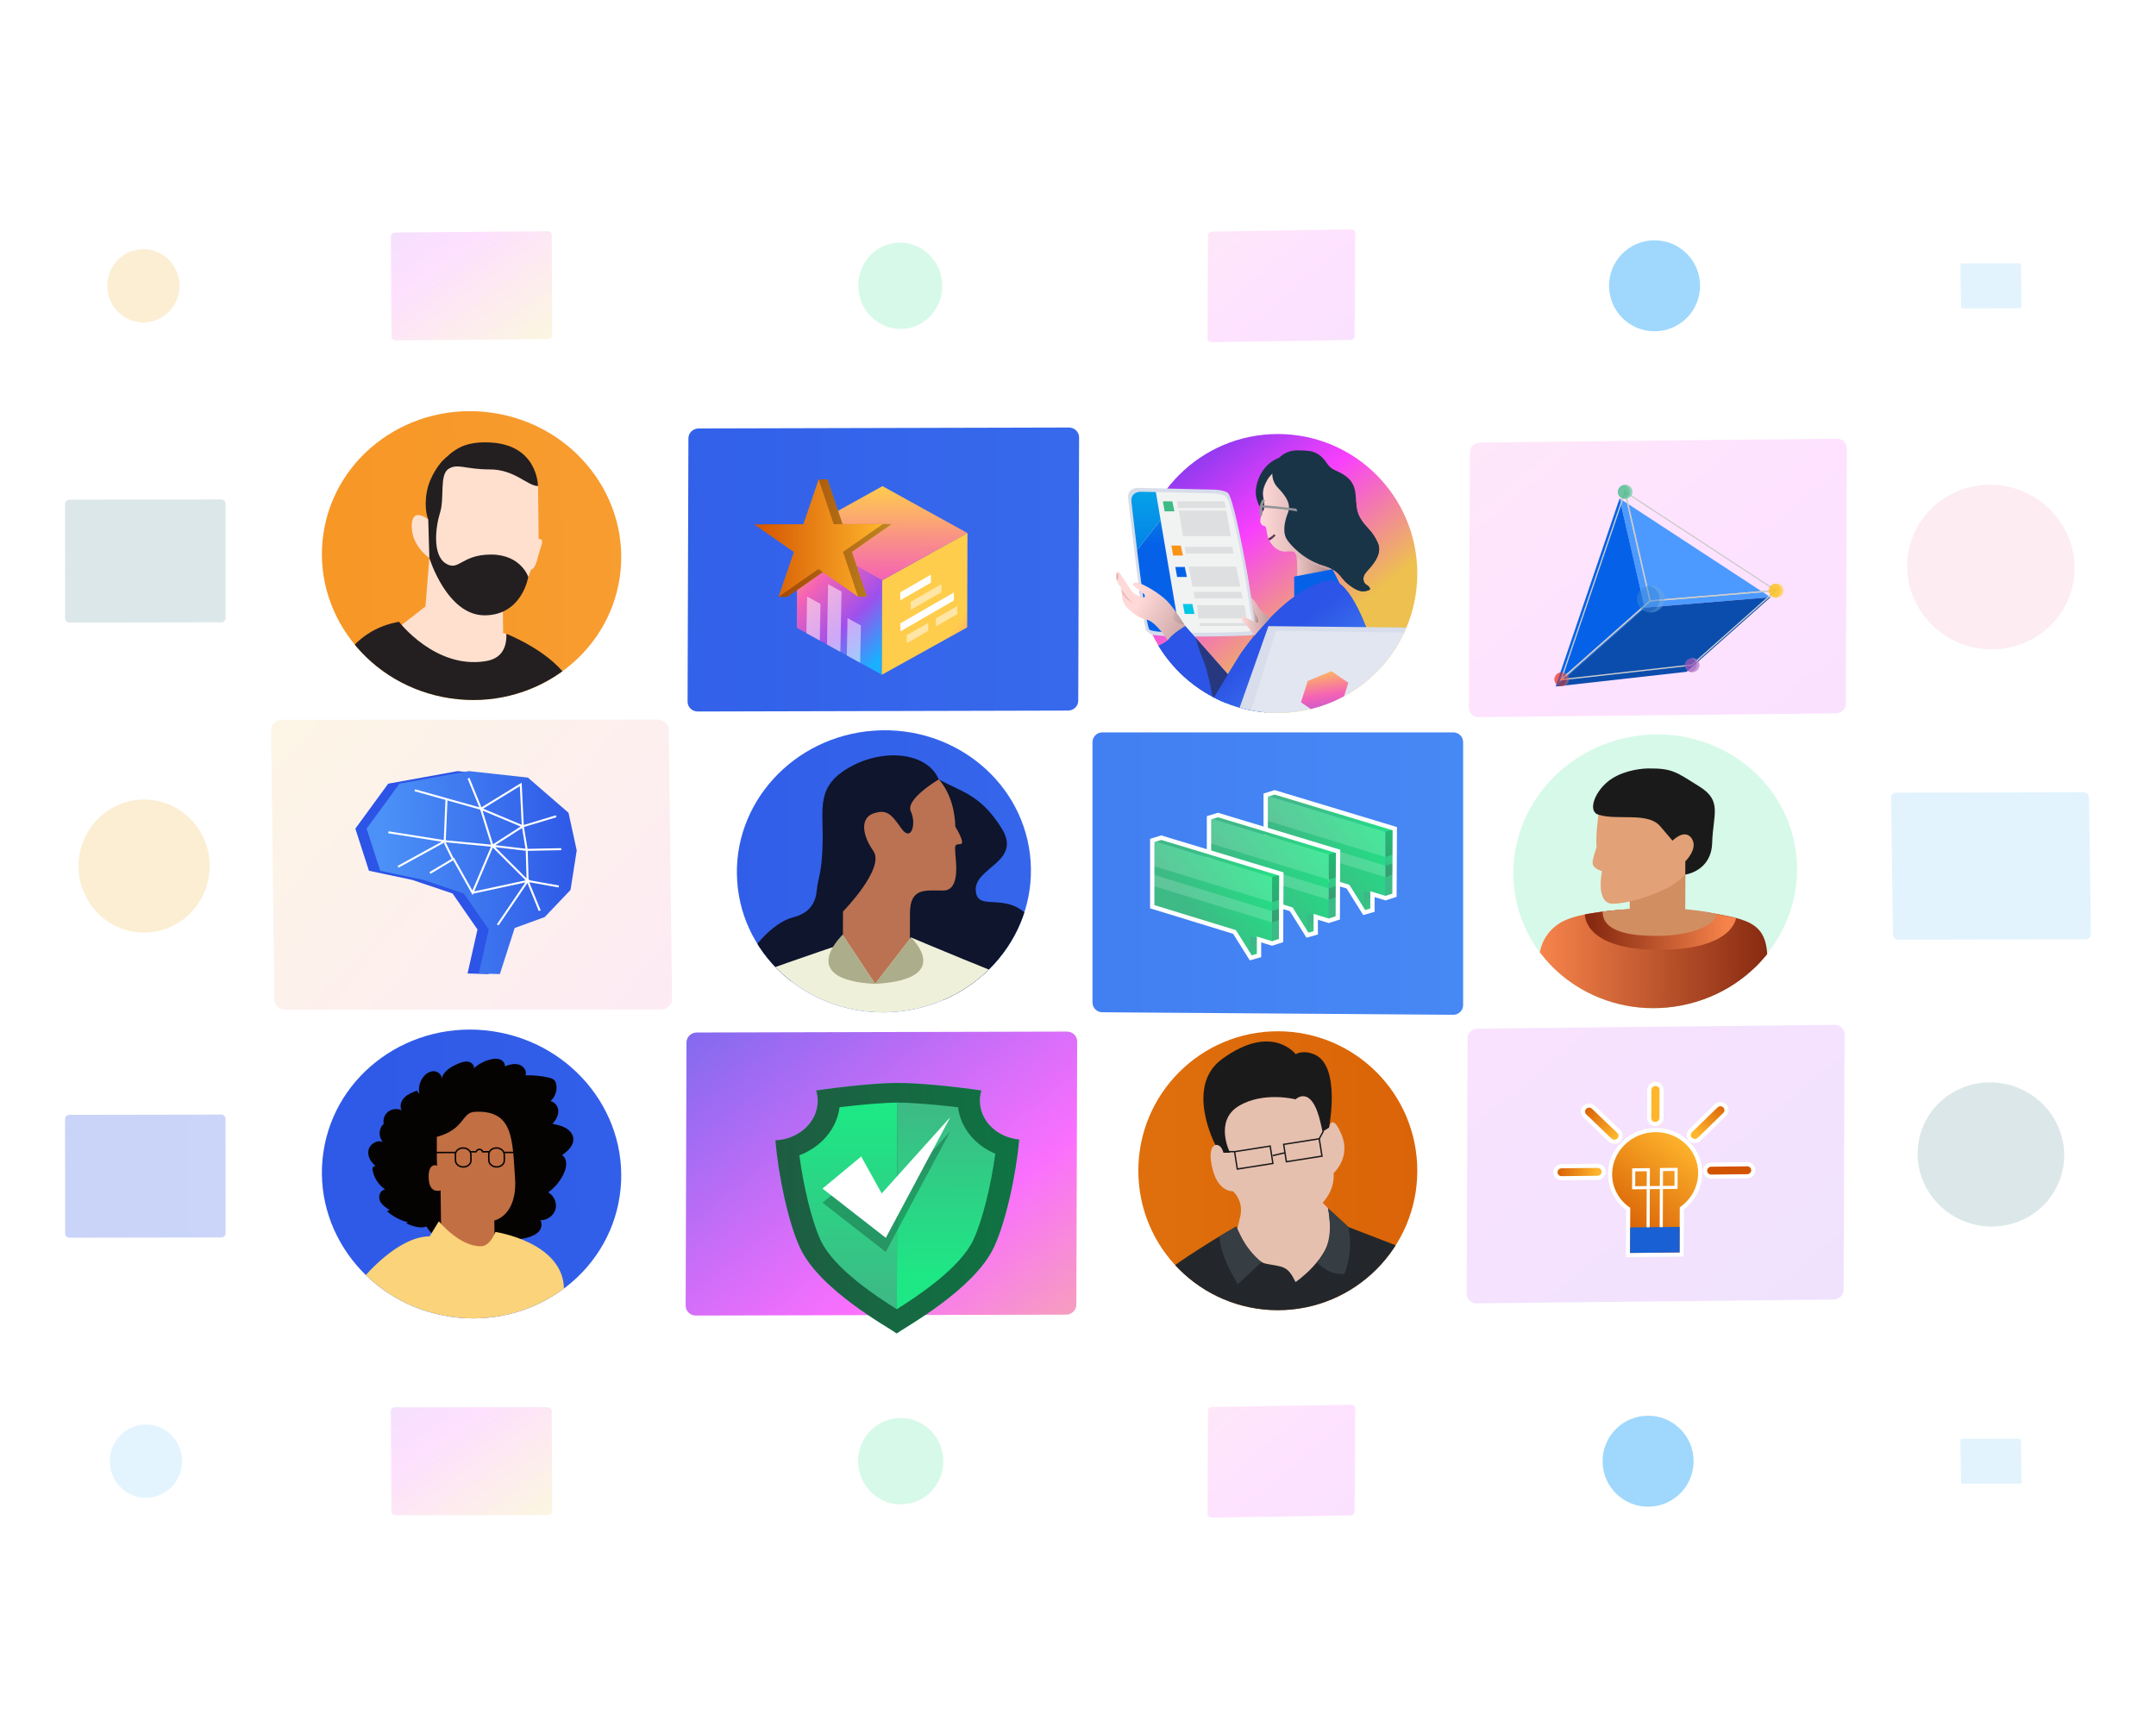 <?xml version="1.0" encoding="UTF-8"?>
<svg xmlns="http://www.w3.org/2000/svg" xmlns:xlink="http://www.w3.org/1999/xlink" viewBox="0 0 856.94 689.02">
  <defs>
    <style>
      .cls-1, .cls-2, .cls-3, .cls-4, .cls-5, .cls-6, .cls-7 {
        fill: none;
      }

      .cls-8 {
        fill: url(#linear-gradient);
      }

      .cls-8, .cls-9, .cls-10, .cls-11, .cls-12, .cls-13, .cls-14, .cls-15, .cls-16 {
        opacity: .15;
      }

      .cls-2 {
        stroke: #1b1a1a;
        stroke-width: .55px;
      }

      .cls-2, .cls-3, .cls-4, .cls-5, .cls-6, .cls-7 {
        stroke-miterlimit: 10;
      }

      .cls-17 {
        clip-path: url(#clippath);
      }

      .cls-3 {
        stroke-width: 1.72px;
      }

      .cls-3, .cls-4, .cls-6 {
        stroke: #fff;
      }

      .cls-18 {
        fill: #f99316;
      }

      .cls-19 {
        fill: #fad37a;
      }

      .cls-20 {
        fill: #00c7e5;
      }

      .cls-21 {
        fill: #050302;
      }

      .cls-22 {
        fill: #f13624;
      }

      .cls-23 {
        fill: #eef0d9;
      }

      .cls-24 {
        fill: #f1bd50;
      }

      .cls-25 {
        fill: #ffe0cf;
      }

      .cls-26, .cls-27, .cls-28, .cls-29 {
        fill: #fff;
      }

      .cls-30 {
        fill: #f1f2f2;
      }

      .cls-31 {
        fill: #ffcccb;
      }

      .cls-32 {
        fill: #e6c0af;
      }

      .cls-33 {
        fill: #fdc005;
      }

      .cls-34 {
        fill: #e5b1b1;
      }

      .cls-35 {
        fill: #939598;
      }

      .cls-36 {
        fill: #c26f43;
      }

      .cls-37 {
        fill: #ba7252;
      }

      .cls-38 {
        fill: #acad8a;
      }

      .cls-39 {
        fill: #d7f9e9;
      }

      .cls-40 {
        fill: #d18e61;
      }

      .cls-41 {
        fill: #d7ddeb;
      }

      .cls-42 {
        fill: #e2a176;
      }

      .cls-43, .cls-44, .cls-45 {
        fill: #231f20;
      }

      .cls-46 {
        fill: #0b4dad;
      }

      .cls-47 {
        fill: #23272b;
      }

      .cls-48, .cls-11, .cls-49 {
        fill: #41b2fb;
      }

      .cls-50 {
        fill: #0562e8;
      }

      .cls-51 {
        fill: #363e44;
      }

      .cls-52 {
        fill: #1a3447;
      }

      .cls-53 {
        fill: #1860d3;
      }

      .cls-54 {
        fill: #3dba85;
      }

      .cls-55 {
        fill: #0e152c;
      }

      .cls-56 {
        fill: #1b1a1a;
      }

      .cls-57 {
        fill: #9b59b6;
      }

      .cls-58 {
        fill: #5d3454;
      }

      .cls-59 {
        fill: #3988d8;
      }

      .cls-60 {
        fill: #4c9aff;
      }

      .cls-61 {
        clip-path: url(#clippath-1);
      }

      .cls-62 {
        clip-path: url(#clippath-4);
      }

      .cls-63 {
        clip-path: url(#clippath-3);
      }

      .cls-64 {
        clip-path: url(#clippath-2);
      }

      .cls-65 {
        clip-path: url(#clippath-6);
      }

      .cls-66 {
        clip-path: url(#clippath-5);
      }

      .cls-67 {
        filter: url(#drop-shadow-1);
      }

      .cls-68 {
        fill: #a7a9ac;
      }

      .cls-68, .cls-44, .cls-69, .cls-70, .cls-71, .cls-72, .cls-73, .cls-74 {
        mix-blend-mode: multiply;
      }

      .cls-68, .cls-69, .cls-70, .cls-71, .cls-72, .cls-73, .cls-74, .cls-75, .cls-76, .cls-29 {
        opacity: .25;
      }

      .cls-44 {
        opacity: .52;
      }

      .cls-69 {
        fill: url(#linear-gradient-57);
      }

      .cls-70 {
        fill: url(#linear-gradient-54);
      }

      .cls-71 {
        fill: url(#linear-gradient-56);
      }

      .cls-72 {
        fill: url(#linear-gradient-52);
      }

      .cls-73 {
        fill: url(#linear-gradient-51);
      }

      .cls-74 {
        fill: url(#linear-gradient-49);
      }

      .cls-9 {
        fill: #16626c;
      }

      .cls-10 {
        fill: #f081ab;
      }

      .cls-45 {
        opacity: .19;
      }

      .cls-27 {
        opacity: .17;
      }

      .cls-4 {
        stroke-width: .79px;
      }

      .cls-77 {
        fill: url(#linear-gradient-8);
      }

      .cls-78 {
        fill: url(#linear-gradient-9);
      }

      .cls-79 {
        fill: url(#linear-gradient-2);
      }

      .cls-80 {
        fill: url(#linear-gradient-6);
      }

      .cls-81 {
        fill: url(#linear-gradient-7);
      }

      .cls-82 {
        fill: url(#linear-gradient-5);
      }

      .cls-83 {
        fill: url(#linear-gradient-42);
      }

      .cls-83, .cls-84 {
        opacity: .16;
      }

      .cls-84 {
        fill: url(#linear-gradient-38);
      }

      .cls-12 {
        fill: url(#linear-gradient-36);
      }

      .cls-13 {
        fill: url(#linear-gradient-37);
      }

      .cls-14 {
        fill: url(#linear-gradient-14);
      }

      .cls-15 {
        fill: url(#linear-gradient-41);
      }

      .cls-5 {
        stroke: #050302;
        stroke-width: .58px;
      }

      .cls-85, .cls-49, .cls-28 {
        opacity: .5;
      }

      .cls-6 {
        stroke-width: 1.23px;
      }

      .cls-7 {
        stroke: #ccc;
        stroke-width: .51px;
      }

      .cls-86 {
        fill: url(#linear-gradient-59);
      }

      .cls-87 {
        fill: url(#linear-gradient-58);
      }

      .cls-88 {
        fill: url(#linear-gradient-55);
      }

      .cls-89 {
        fill: url(#linear-gradient-53);
      }

      .cls-90 {
        fill: url(#linear-gradient-50);
      }

      .cls-91 {
        fill: url(#linear-gradient-70);
      }

      .cls-92 {
        fill: url(#linear-gradient-71);
      }

      .cls-93 {
        fill: url(#linear-gradient-68);
      }

      .cls-94 {
        fill: url(#linear-gradient-67);
      }

      .cls-95 {
        fill: url(#linear-gradient-69);
      }

      .cls-96 {
        fill: url(#linear-gradient-64);
      }

      .cls-97 {
        fill: url(#linear-gradient-63);
      }

      .cls-98 {
        fill: url(#linear-gradient-66);
      }

      .cls-99 {
        fill: url(#linear-gradient-65);
      }

      .cls-100 {
        fill: url(#linear-gradient-60);
      }

      .cls-101 {
        fill: url(#linear-gradient-62);
      }

      .cls-102 {
        fill: url(#linear-gradient-61);
      }

      .cls-103 {
        fill: url(#linear-gradient-40);
      }

      .cls-104 {
        fill: url(#linear-gradient-43);
      }

      .cls-105 {
        fill: url(#linear-gradient-45);
      }

      .cls-106 {
        fill: url(#linear-gradient-46);
      }

      .cls-107 {
        fill: url(#linear-gradient-44);
      }

      .cls-108 {
        fill: url(#linear-gradient-47);
      }

      .cls-109 {
        fill: url(#linear-gradient-48);
      }

      .cls-110 {
        fill: url(#linear-gradient-18);
      }

      .cls-111 {
        fill: url(#linear-gradient-22);
      }

      .cls-112 {
        fill: url(#linear-gradient-20);
      }

      .cls-113 {
        fill: url(#linear-gradient-21);
      }

      .cls-114 {
        fill: url(#linear-gradient-23);
      }

      .cls-115 {
        fill: url(#linear-gradient-15);
      }

      .cls-116 {
        fill: url(#linear-gradient-19);
      }

      .cls-117 {
        fill: url(#linear-gradient-16);
      }

      .cls-118 {
        fill: url(#linear-gradient-17);
      }

      .cls-119 {
        fill: url(#linear-gradient-13);
      }

      .cls-120 {
        fill: url(#linear-gradient-12);
      }

      .cls-121 {
        fill: url(#linear-gradient-10);
      }

      .cls-122 {
        fill: url(#linear-gradient-11);
      }

      .cls-123 {
        fill: url(#linear-gradient-27);
      }

      .cls-124 {
        fill: url(#linear-gradient-24);
      }

      .cls-125 {
        fill: url(#linear-gradient-26);
      }

      .cls-126 {
        fill: url(#linear-gradient-35);
      }

      .cls-127 {
        fill: url(#linear-gradient-34);
      }

      .cls-128 {
        fill: url(#linear-gradient-39);
      }

      .cls-129 {
        fill: url(#linear-gradient-25);
      }

      .cls-130 {
        fill: url(#linear-gradient-28);
      }

      .cls-131 {
        fill: url(#linear-gradient-29);
      }

      .cls-132 {
        fill: url(#linear-gradient-33);
      }

      .cls-133 {
        fill: url(#linear-gradient-30);
      }

      .cls-134 {
        fill: url(#linear-gradient-32);
      }

      .cls-135 {
        fill: url(#linear-gradient-31);
      }

      .cls-136 {
        isolation: isolate;
      }

      .cls-76 {
        fill: url(#linear-gradient-3);
      }

      .cls-137 {
        fill: url(#linear-gradient-4);
        opacity: .75;
      }
    </style>
    <linearGradient id="linear-gradient" x1="939.7" y1="683.83" x2="169.59" y2="-86.28" gradientTransform="translate(11.61 30.87) rotate(6.17) scale(1.04 .96) skewX(5.46)" gradientUnits="userSpaceOnUse">
      <stop offset=".18" stop-color="#5738e9"/>
      <stop offset=".56" stop-color="#f83ffd"/>
      <stop offset=".9" stop-color="#edc04f"/>
    </linearGradient>
    <linearGradient id="linear-gradient-2" x1="1143.12" y1="261.34" x2="51.77" y2="261.34" gradientTransform="translate(6.31 -71.26) rotate(4.78) scale(.98 1.03) skewX(4.65)" gradientUnits="userSpaceOnUse">
      <stop offset="0" stop-color="#4b91f7"/>
      <stop offset="1" stop-color="#2c54e6"/>
    </linearGradient>
    <linearGradient id="linear-gradient-3" x1="494.49" y1="754.31" x2="51.78" y2="754.31" gradientTransform="translate(13.28 -309.05) rotate(12.49) skewX(12.24)" xlink:href="#linear-gradient-2"/>
    <linearGradient id="linear-gradient-4" x1="252.41" y1="423.25" x2="451.42" y2="712.42" gradientTransform="translate(3.64 -57.8) rotate(-4.92) skewX(-4.81)" xlink:href="#linear-gradient"/>
    <linearGradient id="linear-gradient-5" x1="1019.63" y1="681.14" x2="-6.52" y2="681.14" gradientTransform="translate(807.74 230.19) rotate(81.6) scale(1.05 .95) skewX(.54)" xlink:href="#linear-gradient-2"/>
    <clipPath id="clippath">
      <ellipse class="cls-1" cx="187.44" cy="466.78" rx="57.36" ry="59.53" transform="translate(-301.64 584.32) rotate(-81.64)"/>
    </clipPath>
    <linearGradient id="linear-gradient-6" x1="1022.22" y1="422.77" x2="-3.94" y2="422.77" gradientTransform="translate(564.48 20.08) rotate(81.6) scale(1.05 .95) skewX(.54)" gradientUnits="userSpaceOnUse">
      <stop offset="0" stop-color="#ffcb80"/>
      <stop offset="1" stop-color="#f6921e"/>
    </linearGradient>
    <clipPath id="clippath-1">
      <ellipse class="cls-1" cx="187.44" cy="220.9" rx="57.36" ry="59.53" transform="translate(-58.37 374.21) rotate(-81.64)"/>
    </clipPath>
    <linearGradient id="linear-gradient-7" x1="350.48" y1="256" x2="350.48" y2="364.27" gradientTransform="translate(4.98 -64.53) rotate(-.15) scale(.99 1.01) skewX(-.33)" gradientUnits="userSpaceOnUse">
      <stop offset="0" stop-color="#ffcd4c"/>
      <stop offset=".34" stop-color="#f563b4"/>
      <stop offset=".68" stop-color="#9e50ed"/>
      <stop offset=".99" stop-color="#1aafff"/>
    </linearGradient>
    <linearGradient id="linear-gradient-8" x1="310.35" y1="279.15" x2="352.32" y2="321.12" xlink:href="#linear-gradient-7"/>
    <linearGradient id="linear-gradient-9" x1="379.22" y1="311.25" x2="436.81" y2="356.28" xlink:href="#linear-gradient-7"/>
    <linearGradient id="linear-gradient-10" x1="302.52" y1="276.17" x2="354.25" y2="276.17" gradientTransform="translate(4.98 -64.53) rotate(-.15) scale(.99 1.01) skewX(-.33)" gradientUnits="userSpaceOnUse">
      <stop offset="0" stop-color="#d35400"/>
      <stop offset="1" stop-color="#ffb62d"/>
    </linearGradient>
    <linearGradient id="linear-gradient-11" x1="298.96" y1="276.17" x2="350.69" y2="276.17" xlink:href="#linear-gradient-10"/>
    <clipPath id="clippath-2">
      <ellipse class="cls-1" cx="658.01" cy="346.29" rx="56.46" ry="54.33" transform="translate(-54.62 134.04) rotate(-11.17)"/>
    </clipPath>
    <linearGradient id="linear-gradient-12" x1="583.52" y1="295.87" x2="672.68" y2="295.87" gradientTransform="translate(18.79 100.19) rotate(-.6) scale(1.02 .98) skewX(-.8)" gradientUnits="userSpaceOnUse">
      <stop offset="0" stop-color="#f6834b"/>
      <stop offset="1" stop-color="#862910"/>
    </linearGradient>
    <linearGradient id="linear-gradient-13" x1="656.02" y1="280.87" x2="602.46" y2="280.87" xlink:href="#linear-gradient-12"/>
    <linearGradient id="linear-gradient-14" x1="773.28" y1="1243.67" x2="-31.6" y2="438.8" gradientTransform="translate(43.4 -199.71) rotate(-11.98) scale(1.07 .93) skewX(-9.91)" xlink:href="#linear-gradient"/>
    <linearGradient id="linear-gradient-15" x1="-3258.36" y1="251.54" x2="-3258.95" y2="251.54" gradientTransform="translate(179120.33 12759.93) rotate(-.04) scale(54.86 -49.82) skewX(-.54)" xlink:href="#linear-gradient-2"/>
    <linearGradient id="linear-gradient-16" x1="-3259.82" y1="251.54" x2="-3258.3" y2="251.54" gradientTransform="translate(179158.23 12759.9) rotate(-.04) scale(54.87 -49.82) skewX(-.54)" xlink:href="#linear-gradient-2"/>
    <linearGradient id="linear-gradient-17" x1="613.32" y1="408.35" x2="644.6" y2="369.68" gradientTransform="translate(18.79 100.19) rotate(-.6) scale(1.02 .98) skewX(-.8)" xlink:href="#linear-gradient-10"/>
    <linearGradient id="linear-gradient-18" x1="590.02" y1="378.01" x2="609.09" y2="378.01" gradientTransform="translate(25.97 169.51) rotate(-7.53) scale(1.01 .99) skewX(-7.46)" xlink:href="#linear-gradient-10"/>
    <linearGradient id="linear-gradient-19" x1="-388.85" y1="-2415.96" x2="-368.82" y2="-2415.96" gradientTransform="translate(-816.4 2604.45) rotate(40.68) scale(.94 1.07) skewX(-1.26)" xlink:href="#linear-gradient-10"/>
    <linearGradient id="linear-gradient-20" x1="-6946.09" y1="385.28" x2="-6927.03" y2="385.28" gradientTransform="translate(-6285.54 1003.66) rotate(172.47) scale(1.01 -.99) skewX(7.46)" xlink:href="#linear-gradient-10"/>
    <linearGradient id="linear-gradient-21" x1="-5713" y1="2916.63" x2="-5695.31" y2="2916.63" gradientTransform="translate(-5454.64 3217.46) rotate(131.78) scale(1.07 -.93) skewX(-.96)" xlink:href="#linear-gradient-10"/>
    <linearGradient id="linear-gradient-22" x1="-3018.93" y1="-3695.83" x2="-3002.89" y2="-3695.83" gradientTransform="translate(-3065.09 3925.79) rotate(90.14) skewX(7.75)" xlink:href="#linear-gradient-10"/>
    <linearGradient id="linear-gradient-23" x1="522.6" y1="327.6" x2="542.86" y2="311.48" gradientUnits="userSpaceOnUse">
      <stop offset="0" stop-color="#3dba85"/>
      <stop offset="1" stop-color="#1de885"/>
    </linearGradient>
    <linearGradient id="linear-gradient-24" x1="548.65" y1="346.27" x2="561.41" y2="336.11" xlink:href="#linear-gradient-23"/>
    <linearGradient id="linear-gradient-25" x1="518.33" y1="343.29" x2="546.86" y2="320.59" xlink:href="#linear-gradient-23"/>
    <linearGradient id="linear-gradient-26" x1="542.82" y1="357.99" x2="550.39" y2="365.56" xlink:href="#linear-gradient-23"/>
    <linearGradient id="linear-gradient-27" x1="500.06" y1="336.61" x2="520.32" y2="320.49" xlink:href="#linear-gradient-23"/>
    <linearGradient id="linear-gradient-28" x1="526.11" y1="355.28" x2="538.87" y2="345.12" xlink:href="#linear-gradient-23"/>
    <linearGradient id="linear-gradient-29" x1="495.79" y1="352.3" x2="524.32" y2="329.6" xlink:href="#linear-gradient-23"/>
    <linearGradient id="linear-gradient-30" x1="520.28" y1="367" x2="527.85" y2="374.57" xlink:href="#linear-gradient-23"/>
    <linearGradient id="linear-gradient-31" x1="477.51" y1="345.62" x2="497.78" y2="329.5" xlink:href="#linear-gradient-23"/>
    <linearGradient id="linear-gradient-32" x1="503.57" y1="364.29" x2="516.33" y2="354.13" xlink:href="#linear-gradient-23"/>
    <linearGradient id="linear-gradient-33" x1="473.24" y1="361.31" x2="501.78" y2="338.61" xlink:href="#linear-gradient-23"/>
    <linearGradient id="linear-gradient-34" x1="497.74" y1="376.01" x2="505.3" y2="383.58" xlink:href="#linear-gradient-23"/>
    <linearGradient id="linear-gradient-35" x1="1115.75" y1="407.22" x2="125.08" y2="407.22" gradientTransform="translate(33.58 -87.03) rotate(3.73) scale(.99 1.01) skewX(-.33)" xlink:href="#linear-gradient-2"/>
    <clipPath id="clippath-3">
      <ellipse class="cls-1" cx="351.33" cy="346.4" rx="58.45" ry="56.06" transform="translate(-22.64 24.57) rotate(-3.88)"/>
    </clipPath>
    <linearGradient id="linear-gradient-36" x1="1059.68" y1="563.84" x2="289.57" y2="-206.26" xlink:href="#linear-gradient"/>
    <linearGradient id="linear-gradient-37" x1="680.27" y1="286.7" x2="374.93" y2="-18.63" gradientTransform="translate(-6.88 -55.54) rotate(6.08) scale(1.02 .98) skewX(5.51)" xlink:href="#linear-gradient"/>
    <linearGradient id="linear-gradient-38" x1="80.31" y1="250.55" x2="156.75" y2="385.1" gradientTransform="translate(44.5 -184.92) rotate(-11.05) scale(1.07 .94) skewX(-9.06)" xlink:href="#linear-gradient"/>
    <linearGradient id="linear-gradient-39" x1="444.96" y1="147.22" x2="535.09" y2="262.9" gradientTransform="matrix(1, 0, 0, 1, 0, 0)" xlink:href="#linear-gradient"/>
    <linearGradient id="linear-gradient-40" x1="729.41" y1="347.31" x2="-275.48" y2="347.31" gradientTransform="matrix(1, 0, 0, 1, 0, 0)" xlink:href="#linear-gradient-2"/>
    <linearGradient id="linear-gradient-41" x1="683.06" y1="760.86" x2="377.73" y2="455.52" gradientTransform="translate(-6.88 -55.54) rotate(6.08) scale(1.02 .98) skewX(5.51)" xlink:href="#linear-gradient"/>
    <linearGradient id="linear-gradient-42" x1="74.59" y1="730.92" x2="151.01" y2="865.41" gradientTransform="translate(44.54 -177.19) rotate(-10.57) scale(1.07 .94) skewX(-8.66)" xlink:href="#linear-gradient"/>
    <linearGradient id="linear-gradient-43" x1="729.41" y1="465.44" x2="-275.48" y2="465.44" gradientTransform="matrix(1, 0, 0, 1, 0, 0)" xlink:href="#linear-gradient-10"/>
    <filter id="drop-shadow-1" filterUnits="userSpaceOnUse">
      <feOffset dx="4.33" dy="4.33"/>
      <feGaussianBlur result="blur" stdDeviation="0"/>
      <feFlood flood-color="#000" flood-opacity=".1"/>
      <feComposite in2="blur" operator="in"/>
      <feComposite in="SourceGraphic"/>
    </filter>
    <linearGradient id="linear-gradient-44" x1="303.86" y1="535.37" x2="401.82" y2="535.37" gradientTransform="translate(4.98 -64.53) rotate(-.15) scale(.99 1.01) skewX(-.33)" xlink:href="#linear-gradient-23"/>
    <linearGradient id="linear-gradient-45" x1="333.17" y1="571.18" x2="333.17" y2="497.39" gradientTransform="translate(4.98 -64.53) rotate(-.15) scale(.99 1.01) skewX(-.33)" xlink:href="#linear-gradient-23"/>
    <linearGradient id="linear-gradient-46" x1="372.55" y1="495.64" x2="372.55" y2="564.17" gradientTransform="translate(4.98 -64.53) rotate(-.15) scale(.99 1.01) skewX(-.33)" xlink:href="#linear-gradient-23"/>
    <clipPath id="clippath-4">
      <path class="cls-1" d="M563.33,227.99c0-30.62-24.82-71.03-55.44-71.03s-69.62-1.94-69.62,57.95c0,3.15,5.31,23.95,5.82,26.96,1.01,5.99,12.11,7.02,14.87,12.2,9.33,17.47,27.74,29.36,48.93,29.36,30.62,0,55.44-24.82,55.44-55.44Z"/>
    </clipPath>
    <linearGradient id="linear-gradient-47" x1="-5611.77" y1="188.46" x2="-5611.77" y2="216.3" gradientTransform="translate(6072.2)" gradientUnits="userSpaceOnUse">
      <stop offset="0" stop-color="#05a1e8"/>
      <stop offset="1" stop-color="#0562e8"/>
    </linearGradient>
    <linearGradient id="linear-gradient-48" x1="-5616.72" y1="195.63" x2="-5616.72" y2="241.3" xlink:href="#linear-gradient-47"/>
    <linearGradient id="linear-gradient-49" x1="-5619.67" y1="239.67" x2="-5595.79" y2="253.28" gradientTransform="translate(6072.2)" gradientUnits="userSpaceOnUse">
      <stop offset="0" stop-color="#fff"/>
      <stop offset="1" stop-color="#000"/>
    </linearGradient>
    <linearGradient id="linear-gradient-50" x1="-5566.26" y1="309.94" x2="-5592.21" y2="276.34" gradientTransform="translate(6072.2)" xlink:href="#linear-gradient-2"/>
    <linearGradient id="linear-gradient-51" x1="-5571.27" y1="208.19" x2="-5539.95" y2="208.19" xlink:href="#linear-gradient-49"/>
    <linearGradient id="linear-gradient-52" x1="-5556.76" y1="226.55" x2="-5543.03" y2="226.55" xlink:href="#linear-gradient-49"/>
    <linearGradient id="linear-gradient-53" x1="-5543.79" y1="291.35" x2="-5569.26" y2="258.37" gradientTransform="translate(6072.2)" xlink:href="#linear-gradient-2"/>
    <linearGradient id="linear-gradient-54" x1="-5613" y1="245.71" x2="-5594.17" y2="245.71" xlink:href="#linear-gradient-49"/>
    <linearGradient id="linear-gradient-55" x1="-5172.57" y1="522.46" x2="-5164.65" y2="558.44" gradientTransform="translate(6089.97 12.18) rotate(2.43) scale(1.07 .94) skewX(-3.04)" xlink:href="#linear-gradient-7"/>
    <linearGradient id="linear-gradient-56" x1="-5578.82" y1="245.2" x2="-5567.29" y2="245.2" xlink:href="#linear-gradient-49"/>
    <linearGradient id="linear-gradient-57" x1="-5574.62" y1="243.47" x2="-5572.03" y2="243.47" xlink:href="#linear-gradient-49"/>
    <clipPath id="clippath-5">
      <circle class="cls-1" cx="507.89" cy="465.44" r="55.44"/>
    </clipPath>
    <clipPath id="clippath-6">
      <ellipse class="cls-1" cx="658.02" cy="346.38" rx="56.46" ry="54.33" transform="translate(-54.64 134.05) rotate(-11.17)"/>
    </clipPath>
    <linearGradient id="linear-gradient-58" x1="583.53" y1="295.97" x2="672.69" y2="295.97" xlink:href="#linear-gradient-12"/>
    <linearGradient id="linear-gradient-59" x1="656.03" y1="280.97" x2="602.47" y2="280.97" xlink:href="#linear-gradient-12"/>
    <linearGradient id="linear-gradient-60" x1="522.61" y1="327.7" x2="542.87" y2="311.57" xlink:href="#linear-gradient-23"/>
    <linearGradient id="linear-gradient-61" x1="548.66" y1="346.36" x2="561.42" y2="336.21" xlink:href="#linear-gradient-23"/>
    <linearGradient id="linear-gradient-62" x1="518.34" y1="343.39" x2="546.87" y2="320.69" xlink:href="#linear-gradient-23"/>
    <linearGradient id="linear-gradient-63" x1="542.83" y1="358.09" x2="550.4" y2="365.66" xlink:href="#linear-gradient-23"/>
    <linearGradient id="linear-gradient-64" x1="500.07" y1="336.71" x2="520.33" y2="320.58" xlink:href="#linear-gradient-23"/>
    <linearGradient id="linear-gradient-65" x1="526.12" y1="355.37" x2="538.88" y2="345.22" xlink:href="#linear-gradient-23"/>
    <linearGradient id="linear-gradient-66" x1="495.8" y1="352.4" x2="524.33" y2="329.7" xlink:href="#linear-gradient-23"/>
    <linearGradient id="linear-gradient-67" x1="520.29" y1="367.1" x2="527.86" y2="374.67" xlink:href="#linear-gradient-23"/>
    <linearGradient id="linear-gradient-68" x1="477.52" y1="345.72" x2="497.79" y2="329.59" xlink:href="#linear-gradient-23"/>
    <linearGradient id="linear-gradient-69" x1="503.58" y1="364.38" x2="516.34" y2="354.23" xlink:href="#linear-gradient-23"/>
    <linearGradient id="linear-gradient-70" x1="473.25" y1="361.41" x2="501.79" y2="338.71" xlink:href="#linear-gradient-23"/>
    <linearGradient id="linear-gradient-71" x1="497.75" y1="376.11" x2="505.32" y2="383.68" xlink:href="#linear-gradient-23"/>
  </defs>
  <g class="cls-136">
    <g id="Layer_1" data-name="Layer 1">
      <g>
        <path class="cls-8" d="M728.81,516.65l-141.94,1.5c-2.18,.02-3.94-1.66-3.93-3.76l.39-101.59c0-2.1,1.78-3.82,3.96-3.85l141.94-1.5c2.18-.02,3.94,1.66,3.93,3.76l-.39,101.59c0,2.1-1.78,3.82-3.96,3.85Z"/>
        <path class="cls-79" d="M424.47,282.5l-147.11,.37c-2.26,0-4.08-1.75-4.07-3.91l.33-104.69c0-2.17,1.84-3.93,4.1-3.93l147.11-.37c2.26,0,4.08,1.75,4.07,3.91l-.33,104.69c0,2.17-1.84,3.93-4.1,3.93Z"/>
        <g class="cls-75">
          <ellipse class="cls-24" cx="57.29" cy="344.32" rx="26.45" ry="26.07" transform="translate(-288.39 392.75) rotate(-88.53)"/>
        </g>
        <g class="cls-75">
          <ellipse class="cls-24" cx="57.01" cy="113.62" rx="14.57" ry="14.36" transform="translate(-58.04 167.7) rotate(-88.53)"/>
        </g>
        <path class="cls-76" d="M87.99,491.97l-60.41,.1c-.93,0-1.68-.76-1.68-1.7l-.04-45.45c0-.94,.75-1.7,1.68-1.7l60.41-.1c.93,0,1.68,.76,1.68,1.7l.04,45.45c0,.94-.75,1.7-1.68,1.7Z"/>
        <path class="cls-9" d="M87.99,247.41l-60.41,.1c-.93,0-1.68-.76-1.68-1.7l-.04-45.45c0-.94,.75-1.7,1.68-1.7l60.41-.1c.93,0,1.68,.76,1.68,1.7l.04,45.45c0,.94-.75,1.7-1.68,1.7Z"/>
        <path class="cls-137" d="M423.71,522.65l-147.11,.37c-2.26,0-4.08-1.75-4.07-3.91l.33-104.69c0-2.17,1.84-3.93,4.1-3.93l147.11-.37c2.26,0,4.08,1.75,4.07,3.91l-.33,104.69c0,2.17-1.84,3.93-4.1,3.93Z"/>
        <g>
          <ellipse class="cls-82" cx="187.44" cy="466.78" rx="57.36" ry="59.53" transform="translate(-301.64 584.32) rotate(-81.64)"/>
          <g class="cls-17">
            <g>
              <path class="cls-21" d="M172.07,486.07c-1.2,1.41-3.22,1.98-5.12,1.87-1.9-.1-3.71-.79-5.45-1.54,.24-.33,.71-.47,1.11-.34-3.26-.75-6.33-2.32-8.8-4.52,.35-.25,.79-.38,1.23-.35-1.63-1.03-3.36-2.17-4.08-3.92s.2-4.2,2.13-4.36c-2.5-1.74-4.3-4.41-4.94-7.32-.12-.53-.19-1.11,.09-1.57s1.05-.66,1.4-.24c-2.14-1.45-3.66-3.98-3.2-6.44,.47-2.46,3.42-4.36,5.79-3.32-1.91-1.98-1.77-5.44,.29-7.23-.4-1.77,.32-3.72,1.78-4.84,1.46-1.12,3.6-1.35,5.3-.57-.87-1.65-.17-3.73,1.15-5.05s3.15-2.03,4.91-2.72c.8,.8,1.34,1.85,1.52,2.94-1.2-2.76-.76-6.11,1.12-8.46,1.03-1.29,2.59-2.31,4.29-2.21,1.69,.1,3.3,1.71,2.89,3.29,.5-3.16,3.75-5.12,6.79-6.36,1.2-.49,2.5-.95,3.8-.73s2.52,1.37,2.31,2.62c1.88-1.73,4.25-2.97,6.79-3.55,1.18-.27,2.45-.39,3.59,.05s2.06,1.56,1.89,2.72c1.79-.67,3.76-1.21,5.61-.67s3.34,2.58,2.58,4.27c3.1-.11,6.21,.19,9.23,.89,.8,.19,1.63,.42,2.2,.99,.49,.49,.72,1.17,.84,1.83,.42,2.39-.48,4.94-2.32,6.56,1.88,.31,3.14,2.26,3.12,4.1-.03,1.84-1.07,3.52-2.31,4.9,1.73,.36,3.49,.72,5.04,1.55s2.88,2.21,3.19,3.89c.52,2.89-2.01,5.36-4.47,7.05,2.09,1.17,1.96,4.14,1.12,6.31-1.29,3.36-3.61,6.33-6.59,8.45,2.36,1.33,3.61,4.26,2.89,6.78-.72,2.52-3.34,4.39-6.05,4.33,.87,1.26,.57,3.02-.37,4.22-.94,1.19-2.4,1.9-3.87,2.39-3.18,1.06-6.68,1.26-9.99,.57-1.72-.36-3.78-1.66-3.21-3.26,1.07,.62,.53,2.23-.28,3.14-2.63,2.93-6.93,4.36-10.9,3.62-3.97-.74-7.46-3.62-8.84-7.29,.35-.46,1.18-.34,1.53,.13s.3,1.12,.07,1.65c-.73,1.62-2.98,2.19-4.73,1.61-1.75-.58-3.06-1.99-4.11-3.46-.21-.3-.43-.63-.39-.99s.48-.67,.79-.47c-.89,.44-1.85,.74-2.84,.88"/>
              <path class="cls-36" d="M188.59,442.04c-5.19,.3-3.77,6.88-14.96,9.94,0,0-.09,9.84,.13,11.44,0,0-3.61-1.55-3.37,4.97,.23,6.52,4.74,4.86,4.74,4.86l.27,22.78h21.21s-.13-10.8-.13-10.8c0,0,9.29-1.86,8.22-16.97s-.53-27.15-16.12-26.23Z"/>
              <line class="cls-5" x1="172.34" y1="458.2" x2="181.01" y2="458.19"/>
              <path class="cls-5" d="M184.15,463.94h0c-1.7,0-3.09-1.17-3.11-2.61l-.03-2.33c-.02-1.44,1.35-2.61,3.05-2.61h0c1.7,0,3.09,1.17,3.11,2.61l.03,2.33c.02,1.44-1.35,2.61-3.05,2.61Z"/>
              <path class="cls-5" d="M197.41,463.93h0c-1.7,0-3.09-1.17-3.11-2.61l-.03-2.33c-.02-1.44,1.35-2.61,3.05-2.61h0c1.7,0,3.09,1.17,3.11,2.61l.03,2.33c.02,1.44-1.35,2.61-3.05,2.61Z"/>
              <path class="cls-5" d="M186.77,457.91h2.45s.41-.96,1.34-.97c.94,0,1.32,.96,1.32,.96h2.68"/>
              <line class="cls-5" x1="200.42" y1="458.18" x2="203.95" y2="458.18"/>
              <path class="cls-19" d="M144.85,507.56s13.29-16.02,25.91-16.03l3.67-5.98s8.3,10.14,16.82,9.91c2.39-.06,4.25-2.38,5.69-5.68,0,0,27.34,4.08,27.22,23.02s.19,15.73,.19,15.73l-79.24,.05-.25-21.03Z"/>
            </g>
          </g>
        </g>
        <g>
          <ellipse class="cls-80" cx="187.44" cy="220.9" rx="57.36" ry="59.53" transform="translate(-58.37 374.21) rotate(-81.64)"/>
          <g class="cls-61">
            <g>
              <path class="cls-25" d="M159.65,248.47l9.46-7.38,1.54-19.27s-7.02-4.61-7.01-12.64c0-8.03,6.57-2.66,6.57-2.66l1.57,.7,3.72-20.07,9.61-5.63,22.31,4.4,6.43,7.32,.25,21.08s2.28-.59,.97,2.92c-1.31,3.51-1.87,8.93-4.05,9.23,0,0-5.01,16.06-11.15,16.06l.11,9.18,1.31,.28,4.59,17.39-44.5-2.35-1.7-18.57Z"/>
              <path class="cls-43" d="M135.63,263.94s5.52-13.65,22.96-16.74c0,0,14.51,18.99,34.57,15.63,6.25-1.05,8.28-5.38,8.11-10.84,0,0,18.61,7.21,25.27,19.12,0,0-18,14.33-48.1,13.01-30.1-1.32-42.81-20.18-42.81-20.18Z"/>
              <path class="cls-43" d="M175.66,183.42s-4.79,5.22-6.03,12.18c-1.24,6.96,.58,10.91,.58,10.91l.44,15.3s6.98,22.83,21.95,22.82c14.98,0,17.37-15.28,17.37-15.28,0,0-2.89-8.89-14.82-8.88-11.92,0-12.74,6.9-18.05,3.49-5.31-3.41-3.98-14.52-2.18-20.2,1.8-5.69-.32-14.99,3.33-17.33s6.59,.2,16.43,.19,15.05,6.61,19.14,6.61c0,0,.06-16.38-19.06-17.32-10.82-.53-14.59,3.22-19.12,7.51Z"/>
            </g>
          </g>
        </g>
        <g>
          <g>
            <polygon class="cls-81" points="384.54 211.93 350.63 230.76 316.84 212.1 350.75 193.27 384.54 211.93"/>
            <polygon class="cls-77" points="350.63 230.76 350.51 268.26 316.72 249.6 316.84 212.1 350.63 230.76"/>
            <polygon class="cls-78" points="350.63 230.76 350.51 268.26 384.42 249.43 384.54 211.92 350.63 230.76"/>
          </g>
          <g>
            <polygon class="cls-121" points="328.91 190.58 334.89 208.39 354.43 208.34 338.59 219.4 344.57 237.21 341.05 237.22 328.8 226.23 312.96 237.29 309.44 237.3 319.05 219.45 303.28 208.47 322.82 208.42 325.39 190.59 328.91 190.58"/>
            <polygon class="cls-75" points="328.91 190.58 334.89 208.39 354.43 208.34 338.59 219.4 344.57 237.21 341.05 237.22 328.8 226.23 312.96 237.29 309.44 237.3 319.05 219.45 303.28 208.47 322.82 208.42 325.39 190.59 328.91 190.58"/>
            <polygon class="cls-122" points="325.39 190.59 331.37 208.4 350.91 208.35 335.07 219.41 341.05 237.22 325.28 226.24 309.44 237.3 315.53 219.46 299.76 208.48 319.3 208.43 325.39 190.59"/>
          </g>
          <g>
            <polygon class="cls-26" points="370.03 231.63 357.84 238.66 357.83 235.48 370.02 228.45 370.03 231.63"/>
            <polygon class="cls-28" points="374.2 235.41 362.01 242.44 361.99 239.26 374.18 232.23 374.2 235.41"/>
            <polygon class="cls-26" points="379.14 238.74 357.9 250.99 357.88 247.81 379.12 235.57 379.14 238.74"/>
            <polygon class="cls-28" points="368.92 250.81 360.41 255.72 360.39 252.55 368.91 247.64 368.92 250.81"/>
            <polygon class="cls-28" points="380.51 244.13 371.99 249.04 371.98 245.87 380.49 240.96 380.51 244.13"/>
          </g>
          <g class="cls-85">
            <polygon class="cls-26" points="325.85 254.67 320.52 251.74 320.8 237.17 326.12 240.11 325.85 254.67"/>
            <polygon class="cls-26" points="334.02 259.18 328.69 256.25 329.15 232.25 334.48 235.19 334.02 259.18"/>
            <polygon class="cls-26" points="341.9 263.53 336.58 260.59 336.86 245.73 342.18 248.67 341.9 263.53"/>
          </g>
        </g>
        <g class="cls-64">
          <g>
            <path class="cls-120" d="M611.93,384.68s-2.26-11.14,7.89-17.71c10.14-6.57,44.18-6.81,61.26-3.94,17.07,2.86,22.58,5.34,21.2,23.62,0,0-40.92,46.85-90.35-1.96Z"/>
            <path class="cls-119" d="M629.93,363.44s-.69,14.4,30.53,14.07c28.52-.3,29.56-12.65,29.56-12.65,0,0-28.13-7.26-60.09-1.43Z"/>
            <g>
              <path class="cls-40" d="M636.99,362.32c-.03,7.8,10.09,9.78,22.58,9.65,12.49-.13,22.64-4.36,22.66-8.75,0,0-17.12-4.5-44.82-.95l-.42,.05Z"/>
              <path class="cls-40" d="M669.8,366.51h0c-7.13,2.61-14.96,2.7-22.08,.23h0s.08-21.31,.08-21.31l22.08-.23-.08,21.31Z"/>
              <path class="cls-42" d="M635.32,323.79s-1.22,8.98-.74,12.57c.11,.84-2.22,5.75-1.41,7.47s3.57,2.39,3.57,2.39c0,0-2.78,13.06,4.35,12.98s23.48-5.13,28.93-11.79c5.45-6.67,6.17-15.74,6.17-15.74l-30.51-11.29-10.36,3.41Z"/>
              <path class="cls-56" d="M655.2,305.41c-4.41,.05-11.59,1.41-16.25,5.31-5.46,4.56-7.82,11.83-3.63,13.1,7.78,2.36,19.62-1.19,24.53,4.56l4.91,5.75s4.8-4.96,7.59-.94c2.79,4.03-2.5,9.16-2.5,9.16l-.02,5.26s10.35-1.28,10.69-12.6c.34-11.32,4.11-16.69-5.04-22.39-9.15-5.71-10.72-7.31-20.28-7.2Z"/>
            </g>
          </g>
        </g>
        <g>
          <path class="cls-14" d="M262.72,401.3l-149.2,.09c-2.45,0-4.45-1.68-4.48-3.76l-1.27-107.68c-.02-2.08,1.94-3.77,4.39-3.77l149.2-.09c2.45,0,4.45,1.68,4.48,3.76l1.27,107.68c.02,2.08-1.94,3.77-4.39,3.77Z"/>
          <g>
            <path id="Path_28186" data-name="Path 28186" class="cls-115" d="M185.84,387l3.95-17.47-9.9-14.31-16.16-5.43-17.09-3.61-5.4-16.75,13.06-17.87,27.61-5,23.45,2.58,16.14,13.99,3.24,14.98-2.45,15.71-10.26,10.77-11.94,4.35-5.89,18.32-8.36-.24Z"/>
            <path id="Path_28187" data-name="Path 28187" class="cls-117" d="M190.31,387l3.95-17.47-9.9-14.31-16.16-5.43-17.07-3.61-5.42-16.75,13.06-17.87,27.61-5,23.45,2.58,16.14,13.99,3.26,14.98-2.47,15.71-10.26,10.77-11.93,4.35-5.89,18.32-8.37-.24Z"/>
            <path id="Path_28188" data-name="Path 28188" class="cls-4" d="M164.86,314.17l26.31,7.38-4.95-12.16,4.95,12.16,15.81-9.69,.82,16.65,13.27-4-13.27,4,1.55,9.36,13.73-.27-13.73,.27,.37,12.35,12.37,2.21-12.37-2.21,4.8,11.84-4.8-11.84-13.98-13.97,13.61,1.63-1.55-9.36-12.06,7.73,12.06-7.73-16.63-6.96,4.57,14.69-18.97-1.82,.7-16.71-.7,16.71-22.4-3.55,22.4,3.55-18.55,10.18,18.55-10.18,18.97,1.82-7.93,18.69-7.55-13.47-9.37,5.6,9.37-5.6,7.55,13.47,21.91-4.71-11.9,17.47"/>
            <line id="Line_1091" data-name="Line 1091" class="cls-4" x1="180.27" y1="342.07" x2="176.78" y2="335.01"/>
          </g>
        </g>
        <g>
          <g>
            <g>
              <path class="cls-118" d="M647.15,480.61c-4.54-3.22-7.22-8.36-7.2-13.85,.04-9.54,8.1-17.4,17.98-17.5h.2c4.86,0,9.38,1.85,12.74,5.22,3.19,3.21,4.94,7.44,4.93,11.93-.02,5.48-2.75,10.68-7.31,13.99l-.07,18.33-21.33,.23,.07-18.34Z"/>
              <path class="cls-26" d="M658.12,450.09c9.35,0,16.87,7.27,16.84,16.32-.02,5.57-2.9,10.53-7.31,13.57l-.07,17.94-19.68,.21,.07-17.94c-4.38-2.94-7.22-7.84-7.2-13.41,.03-9.11,7.72-16.58,17.16-16.68,.06,0,.13,0,.19,0m0-1.65h-.21c-10.32,.11-18.75,8.33-18.79,18.32-.02,5.61,2.65,10.88,7.2,14.27l-.07,17.09v1.67s1.66-.02,1.66-.02l19.68-.21,1.62-.02v-1.62s.07-17.11,.07-17.11c4.57-3.47,7.29-8.79,7.31-14.4,.02-4.71-1.82-9.15-5.17-12.51-3.51-3.52-8.24-5.46-13.32-5.46h0Z"/>
            </g>
            <polygon class="cls-53" points="667.59 497.91 647.9 498.12 647.94 487.98 667.62 487.77 667.59 497.91"/>
            <polyline class="cls-6" points="660.29 487.85 660.38 464.97 666.2 464.91 666.17 472.04 657.74 472.12 649.32 472.21 649.35 465.09 655.16 465.03 655.07 487.91"/>
          </g>
          <g>
            <path class="cls-110" d="M620.65,468.42c-.66,0-1.28-.25-1.74-.71-.44-.44-.69-1.03-.68-1.66,0-1.31,1.1-2.39,2.44-2.4l14.28-.15c.69,0,1.3,.25,1.76,.71,.44,.45,.69,1.03,.68,1.66,0,1.31-1.1,2.39-2.44,2.4l-14.3,.15Z"/>
            <path class="cls-26" d="M634.98,464.32c.89,0,1.6,.69,1.6,1.55,0,.86-.73,1.57-1.63,1.58l-14.27,.15s-.01,0-.02,0c-.89,0-1.6-.69-1.6-1.55,0-.86,.73-1.57,1.63-1.58l14.27-.15s.01,0,.02,0m0-1.65h-.03s-14.28,.15-14.28,.15c-1.79,.02-3.25,1.46-3.25,3.22,0,.84,.32,1.64,.92,2.24,.61,.62,1.44,.96,2.32,.96l14.31-.15c1.79-.02,3.25-1.46,3.25-3.22,0-.84-.32-1.64-.92-2.24-.61-.62-1.44-.96-2.32-.96h0Z"/>
          </g>
          <g>
            <path class="cls-116" d="M641.65,453.95c-.64,0-1.24-.24-1.69-.67l-10.06-9.63c-.46-.45-.72-1.04-.72-1.68,0-.65,.26-1.26,.73-1.71,.47-.45,1.08-.7,1.74-.7s1.24,.24,1.69,.67l10.06,9.63c.46,.45,.72,1.04,.72,1.68,0,.65-.26,1.26-.73,1.71-.47,.45-1.08,.7-1.74,.7Z"/>
            <path class="cls-26" d="M631.64,440.36c.41,0,.82,.15,1.13,.45l10.06,9.63c.63,.6,.63,1.59,0,2.21-.32,.31-.74,.47-1.16,.47s-.81-.15-1.13-.45l-10.06-9.63c-.63-.6-.63-1.59,0-2.21,.32-.31,.74-.47,1.16-.47m0-1.65h0c-.87,0-1.69,.33-2.31,.94-.63,.62-.98,1.44-.98,2.31,0,.86,.35,1.67,.98,2.27l10.06,9.63c.61,.58,1.41,.9,2.26,.9s1.69-.33,2.31-.94c.63-.62,.98-1.44,.98-2.31,0-.86-.35-1.67-.98-2.27l-10.06-9.63c-.61-.58-1.41-.9-2.26-.9h0Z"/>
          </g>
          <g>
            <path class="cls-112" d="M680.14,467.79c-.66,0-1.28-.25-1.74-.71-.44-.45-.69-1.03-.68-1.66,0-1.31,1.1-2.38,2.44-2.4l14.28-.15c.69,0,1.3,.25,1.76,.71,.44,.45,.69,1.03,.68,1.66,0,1.31-1.1,2.38-2.44,2.4l-14.3,.15Z"/>
            <path class="cls-26" d="M694.46,463.69c.89,0,1.6,.69,1.6,1.55,0,.86-.73,1.57-1.63,1.58l-14.27,.15s-.01,0-.02,0c-.89,0-1.6-.69-1.6-1.55,0-.86,.73-1.57,1.63-1.58l14.27-.15s.01,0,.02,0m0-1.65h-.03s-14.28,.15-14.28,.15c-1.79,.02-3.25,1.46-3.25,3.22,0,.84,.32,1.64,.92,2.24,.61,.62,1.44,.96,2.32,.96l14.31-.15c1.79-.02,3.25-1.46,3.25-3.22,0-.85-.32-1.64-.92-2.24-.61-.62-1.44-.96-2.32-.96h0Z"/>
          </g>
          <g>
            <path class="cls-113" d="M673.63,453.61c-.64,0-1.24-.24-1.69-.67-.46-.45-.72-1.04-.72-1.68,0-.65,.26-1.26,.73-1.71l10.13-9.85c.47-.45,1.08-.7,1.74-.7s1.24,.24,1.69,.67c.46,.45,.72,1.04,.72,1.68,0,.65-.26,1.26-.73,1.71l-10.13,9.85c-.47,.45-1.08,.7-1.74,.7Z"/>
            <path class="cls-26" d="M683.81,439.81c.41,0,.82,.15,1.13,.45,.63,.6,.63,1.59,0,2.21l-10.13,9.85c-.32,.31-.74,.47-1.16,.47s-.81-.15-1.13-.45c-.63-.6-.63-1.59,0-2.21l10.13-9.85c.32-.31,.74-.47,1.16-.47m0-1.65c-.87,0-1.69,.33-2.31,.94l-10.13,9.85c-.63,.62-.98,1.44-.98,2.31,0,.86,.35,1.67,.98,2.27,.61,.58,1.41,.9,2.26,.9s1.69-.33,2.31-.94l10.13-9.85c.63-.62,.98-1.44,.98-2.31,0-.86-.35-1.67-.98-2.27-.61-.58-1.41-.9-2.26-.9h0Z"/>
          </g>
          <g>
            <path class="cls-111" d="M657.93,446.86c-.66,0-1.28-.25-1.73-.71-.44-.44-.69-1.03-.68-1.66l.04-11.15c0-1.31,1.1-2.39,2.44-2.4h0c.69,0,1.3,.25,1.76,.71,.44,.45,.69,1.03,.68,1.66l-.04,11.15c0,1.31-1.1,2.39-2.44,2.4h-.03Z"/>
            <path class="cls-26" d="M658.02,431.76c.89,0,1.6,.69,1.59,1.55l-.04,11.15c0,.86-.73,1.57-1.63,1.58,0,0-.01,0-.02,0-.89,0-1.6-.69-1.6-1.55l.04-11.15c0-.86,.73-1.57,1.63-1.58,0,0,.01,0,.02,0m0-1.65h-.03c-1.79,.02-3.25,1.46-3.26,3.22l-.04,11.15c0,.84,.32,1.64,.92,2.24,.61,.62,1.44,.96,2.32,.96,1.82-.02,3.28-1.46,3.29-3.22l.04-11.15c0-.84-.32-1.64-.92-2.24-.61-.62-1.44-.96-2.32-.96h0Z"/>
          </g>
        </g>
        <g>
          <g>
            <g>
              <polygon class="cls-114" points="550.68 330.62 503.07 316.01 506.65 314.92 554.27 329.53 550.68 330.62"/>
              <polygon class="cls-124" points="554.27 355.83 550.68 356.98 550.68 330.62 554.27 329.47 554.27 355.83"/>
              <polygon class="cls-129" points="550.68 356.98 542.19 354.37 542.23 362.69 535.78 352.4 503.07 342.36 503.07 316.01 550.68 330.62 550.68 356.98"/>
              <polygon class="cls-27" points="550.68 330.62 550.68 340.64 503.07 326.03 503.07 316.01 550.68 330.62"/>
              <polygon class="cls-27" points="550.68 344.09 550.68 348.6 503.07 333.99 503.07 329.47 550.68 344.09"/>
              <polygon class="cls-125" points="542.23 362.69 545.51 361.76 545.51 355.39 542.19 354.37 542.23 362.69"/>
            </g>
            <polygon class="cls-45" points="550.68 330.62 554.27 329.47 554.27 339.35 550.68 340.64 550.68 330.62"/>
            <polygon class="cls-45" points="550.68 344.07 554.27 342.92 554.27 347.32 550.68 348.6 550.68 344.07"/>
          </g>
          <polygon class="cls-3" points="554.25 355.82 550.67 356.97 545.5 355.39 545.5 361.76 542.21 362.69 535.76 352.4 503.06 342.36 503.06 316.01 506.64 314.92 554.37 329.36 554.25 355.82"/>
          <g>
            <g>
              <polygon class="cls-123" points="528.14 339.63 480.53 325.02 484.11 323.93 531.72 338.54 528.14 339.63"/>
              <polygon class="cls-130" points="531.72 364.84 528.14 365.99 528.14 339.63 531.72 338.48 531.72 364.84"/>
              <polygon class="cls-131" points="528.14 365.99 519.65 363.38 519.68 371.7 513.24 361.41 480.53 351.37 480.53 325.02 528.14 339.63 528.14 365.99"/>
              <polygon class="cls-27" points="528.14 339.63 528.14 349.65 480.53 335.04 480.53 325.02 528.14 339.63"/>
              <polygon class="cls-27" points="528.14 353.1 528.14 357.61 480.53 343 480.53 338.48 528.14 353.1"/>
              <polygon class="cls-133" points="519.68 371.7 522.97 370.77 522.97 364.4 519.65 363.38 519.68 371.7"/>
            </g>
            <polygon class="cls-45" points="528.14 339.63 531.72 338.48 531.72 348.36 528.14 349.65 528.14 339.63"/>
            <polygon class="cls-45" points="528.14 353.08 531.72 351.93 531.72 356.33 528.14 357.61 528.14 353.08"/>
          </g>
          <polygon class="cls-3" points="531.71 364.83 528.13 365.98 522.95 364.4 522.95 370.77 519.67 371.7 513.22 361.41 480.51 351.37 480.51 325.02 484.1 323.93 531.83 338.37 531.71 364.83"/>
          <g>
            <g>
              <polygon class="cls-135" points="505.6 348.64 457.98 334.03 461.57 332.94 509.18 347.55 505.6 348.64"/>
              <polygon class="cls-134" points="509.18 373.85 505.6 375 505.6 348.64 509.18 347.49 509.18 373.85"/>
              <polygon class="cls-132" points="505.6 375 497.11 372.39 497.14 380.71 490.69 370.42 457.98 360.38 457.98 334.03 505.6 348.64 505.6 375"/>
              <polygon class="cls-27" points="505.6 348.64 505.6 358.66 457.98 344.05 457.98 334.03 505.6 348.64"/>
              <polygon class="cls-27" points="505.6 362.11 505.6 366.62 457.98 352.01 457.98 347.49 505.6 362.11"/>
              <polygon class="cls-127" points="497.14 380.71 500.43 379.78 500.43 373.41 497.11 372.39 497.14 380.71"/>
            </g>
            <polygon class="cls-45" points="505.6 348.64 509.18 347.49 509.18 357.37 505.6 358.66 505.6 348.64"/>
            <polygon class="cls-45" points="505.6 362.09 509.18 360.94 509.18 365.34 505.6 366.62 505.6 362.09"/>
          </g>
          <polygon class="cls-3" points="509.17 373.84 505.59 374.99 500.41 373.41 500.41 379.78 497.13 380.71 490.68 370.42 457.97 360.38 457.97 334.03 461.56 332.94 509.29 347.38 509.17 373.84"/>
        </g>
        <g>
          <ellipse class="cls-126" cx="351.33" cy="346.4" rx="58.45" ry="56.06" transform="translate(-22.64 24.57) rotate(-3.88)"/>
          <g class="cls-63">
            <g>
              <path class="cls-55" d="M403.4,401.22s15.8-22.78,6.65-35.3c-9.15-12.52-21.65-2.69-22.23-11.9-.58-9.21,18.63-11.42,10.29-24.73-8.34-13.31-15.66-14.37-25-19.41-4.26-10.38-20.76-12.5-34.17-5.53-14.93,7.75-11.69,16.74-11.95,30.02-.25,13.14-1.89,14.61-2.31,19.32-.42,4.71-2.38,9.32-9.74,11.1-7.36,1.78-19.05,13.57-19.58,22.79l108.04,13.65Z"/>
              <path class="cls-37" d="M373.1,309.88s6.25,5.87,6.62,18.8c0,0,4.34,6.92,1.95,6.92-2.38,0-2.05,.72-1.99,3.27,.06,2.55,2.34,15.09-4.68,15.17-7.02,.08-13.28-1.4-13.31,8.99-.03,10.39-.05,15.81-.05,15.81l-15.1,14.22-11.52-18.79,.04-11.89s16.87-17.2,12.06-24.08c-4.75-6.78-5-13.19,.05-14.9s6.95-.02,11.01,5.85c4.07,5.87,6.14-1.85,3.84-6.67-2.3-4.83,11.07-12.7,11.07-12.7Z"/>
              <path class="cls-23" d="M362.09,372.7l-14.25,18.46-12.93-19.51-2.78,4.52s-36.66,12.25-45.62,16.78c-8.96,4.53-7.49,10.6-7.49,10.6l144.16-.36s.24-7.25-10.83-10.56c-11.06-3.3-50.26-19.94-50.26-19.94Z"/>
              <path class="cls-38" d="M362.09,372.7s17.68,16.62-14.25,18.46l14.25-18.46Z"/>
              <path class="cls-38" d="M334.9,371.66s-18.99,17.82,12.93,19.51l-12.93-19.51Z"/>
            </g>
          </g>
        </g>
        <path class="cls-12" d="M729.71,283.61l-141.94,1.5c-2.18,.02-3.94-1.66-3.93-3.76l.39-101.59c0-2.1,1.78-3.82,3.96-3.85l141.94-1.5c2.18-.02,3.94,1.66,3.93,3.76l-.39,101.59c0,2.1-1.78,3.82-3.96,3.85Z"/>
        <path class="cls-13" d="M536.9,135.17l-55.41,.88c-.85,.01-1.54-.66-1.53-1.51l.19-40.91c0-.85,.7-1.54,1.55-1.56l55.41-.88c.85-.01,1.54,.66,1.53,1.51l-.19,40.91c0,.85-.7,1.54-1.55,1.56Z"/>
        <path class="cls-84" d="M217.84,134.81l-60.56,.52c-.93,0-1.69-.65-1.69-1.48l-.22-39.9c0-.83,.74-1.5,1.67-1.51l60.56-.52c.93,0,1.69,.65,1.69,1.48l.22,39.9c0,.83-.74,1.5-1.67,1.51Z"/>
        <ellipse class="cls-10" cx="791.36" cy="225.48" rx="32.65" ry="33.32" transform="translate(334.59 909.92) rotate(-72.19)"/>
        <ellipse class="cls-39" cx="357.83" cy="113.62" rx="16.68" ry="17.17" transform="translate(-9.5 36.03) rotate(-5.69)"/>
        <circle class="cls-49" cx="657.63" cy="113.62" r="18.09"/>
        <circle class="cls-128" cx="507.89" cy="227.99" r="55.44"/>
        <path class="cls-103" d="M577.67,403.44l-139.56-1c-2.14,0-3.88-1.74-3.88-3.88v-103.51c0-2.14,1.74-3.88,3.88-3.88h139.56c2.14,0,3.88,1.74,3.88,3.88v104.51c0,2.14-1.74,3.88-3.88,3.88Z"/>
        <path class="cls-11" d="M829.04,373.43l-74.54,.16c-1.14,0-2.08-.91-2.1-2.03l-.77-54.39c-.02-1.13,.9-2.04,2.04-2.04l74.54-.16c1.14,0,2.08,.91,2.1,2.03l.77,54.39c.02,1.13-.9,2.04-2.04,2.04Z"/>
        <path class="cls-11" d="M802.88,122.54l-22.79,.05c-.35,0-.64-.28-.64-.62l-.24-16.63c0-.34,.27-.62,.62-.62l22.79-.05c.35,0,.64,.28,.64,.62l.24,16.63c0,.34-.27,.62-.62,.62Z"/>
        <g class="cls-16">
          <ellipse class="cls-48" cx="58.02" cy="580.92" rx="14.57" ry="14.36" transform="translate(-524.2 624.01) rotate(-88.53)"/>
        </g>
        <path class="cls-15" d="M536.9,602.47l-55.41,.88c-.85,.01-1.54-.66-1.53-1.51l.19-40.91c0-.85,.7-1.54,1.55-1.56l55.41-.88c.85-.01,1.54,.66,1.53,1.51l-.19,40.91c0,.85-.7,1.54-1.55,1.56Z"/>
        <path class="cls-83" d="M217.84,602.36l-60.57,.02c-.93,0-1.69-.67-1.69-1.49l-.22-39.9c0-.83,.74-1.49,1.67-1.5l60.57-.02c.93,0,1.69,.67,1.69,1.49l.22,39.9c0,.83-.74,1.49-1.67,1.5Z"/>
        <ellipse class="cls-39" cx="358" cy="580.92" rx="16.94" ry="17.17" transform="translate(-55.82 38.35) rotate(-5.69)"/>
        <circle class="cls-49" cx="655.06" cy="580.92" r="18.09"/>
        <path class="cls-11" d="M802.88,589.84l-22.79,.05c-.35,0-.64-.28-.64-.62l-.24-16.63c0-.34,.27-.62,.62-.62l22.79-.05c.35,0,.64,.28,.64,.62l.24,16.63c0,.34-.27,.62-.62,.62Z"/>
        <ellipse class="cls-39" cx="657.9" cy="346.38" rx="56.46" ry="54.33" transform="translate(-54.64 134.02) rotate(-11.17)"/>
        <ellipse class="cls-9" cx="791.36" cy="459.02" rx="28.6" ry="29.18" transform="translate(112.25 1072.01) rotate(-72.19)"/>
        <circle class="cls-104" cx="507.89" cy="465.44" r="55.44"/>
        <g>
          <g class="cls-67">
            <path class="cls-107" d="M385.12,433.22c0-1.39,.22-2.73,.6-4.01-10.87-1.62-25.35-3.02-33.33-3-7.74,.02-21.58,1.4-32.32,3.01,.41,1.32,.63,2.72,.62,4.16-.03,8.37-7.47,15.22-16.8,15.65,1.11,13.8,5.06,32.57,9.76,42.69,7.78,16.77,34.84,31.46,38.43,34.06,3.6-2.61,30.75-17.44,38.64-34.25,4.77-10.16,8.85-29,10.04-42.82-8.82-.84-15.65-7.45-15.63-15.49Z"/>
            <path class="cls-85" d="M385.12,433.22c0-1.39,.22-2.73,.6-4.01-10.87-1.62-25.35-3.02-33.33-3-7.74,.02-21.58,1.4-32.32,3.01,.41,1.32,.63,2.72,.62,4.16-.03,8.37-7.47,15.22-16.8,15.65,1.11,13.8,5.06,32.57,9.76,42.69,7.78,16.77,34.84,31.46,38.43,34.06,3.6-2.61,30.75-17.44,38.64-34.25,4.77-10.16,8.85-29,10.04-42.82-8.82-.84-15.65-7.45-15.63-15.49Z"/>
            <g>
              <path class="cls-105" d="M352.37,434.03c-5.2,.01-14.11,.74-23.01,1.83-1.05,8.58-7.31,15.82-15.97,19.11,.81,6.22,2.05,12.75,3.51,18.65,1.49,6.03,3.21,11.4,4.92,15.09,5.18,11.17,21.95,22.23,30.3,27.46,0,0,.02-.01,.03-.02l.13-42.62,.13-39.51h-.03Z"/>
              <path class="cls-106" d="M376.46,435.88c-9.2-1.11-18.66-1.86-24.07-1.85l-.13,39.51-.13,42.62c8.39-5.28,25.2-16.42,30.44-27.6,1.74-3.71,3.49-9.08,5.02-15.12,1.53-6.04,2.83-12.73,3.68-19.08-8.1-3.41-13.81-10.34-14.81-18.49Z"/>
            </g>
          </g>
          <polygon class="cls-75" points="342.28 465.41 326.92 478.15 352.06 497.74 377.68 449.79 350.43 480.09 342.28 465.41"/>
          <polygon class="cls-26" points="342.3 459.78 326.93 472.53 352.08 492.12 377.7 444.16 350.45 474.47 342.3 459.78"/>
        </g>
        <g>
          <g class="cls-85">
            <ellipse class="cls-22" cx="620.74" cy="270.04" rx="2.9" ry="2.79" transform="translate(-40.56 125.38) rotate(-11.17)"/>
            <path class="cls-29" d="M623.63,270.01c0,1.54-1.26,2.8-2.81,2.82-.18,0-.36-.01-.52-.04,1.3-.26,2.28-1.4,2.29-2.77,0-1.36-.97-2.49-2.26-2.72,.17-.03,.35-.05,.53-.05,1.55-.02,2.8,1.22,2.79,2.76Z"/>
          </g>
          <g>
            <g>
              <polygon class="cls-60" points="653.7 241.58 643.74 198.16 703.74 237.43 653.7 241.58"/>
              <polygon class="cls-50" points="653.7 241.58 643.74 198.16 618.3 272.93 653.7 241.58"/>
              <polygon class="cls-46" points="653.7 241.58 703.74 237.43 670.37 267.08 618.3 272.93 653.7 241.58"/>
            </g>
            <g>
              <polygon class="cls-7" points="655.84 238.91 645.89 195.53 705.84 234.76 655.84 238.91"/>
              <polygon class="cls-7" points="655.84 238.91 645.89 195.53 620.47 270.22 655.84 238.91"/>
              <polygon class="cls-7" points="655.84 238.91 705.84 234.76 672.5 264.38 620.47 270.22 655.84 238.91"/>
            </g>
            <g class="cls-85">
              <ellipse class="cls-54" cx="645.91" cy="195.53" rx="2.9" ry="2.79" transform="translate(-25.64 128.84) rotate(-11.17)"/>
              <path class="cls-29" d="M648.81,195.5c0,1.54-1.26,2.8-2.81,2.82-.18,0-.36-.01-.52-.04,1.3-.26,2.28-1.4,2.29-2.77,0-1.36-.97-2.49-2.26-2.72,.17-.03,.35-.05,.53-.05,1.55-.02,2.8,1.22,2.79,2.76Z"/>
            </g>
            <g class="cls-85">
              <ellipse class="cls-33" cx="705.91" cy="234.8" rx="2.9" ry="2.79" transform="translate(-32.11 141.21) rotate(-11.17)"/>
              <path class="cls-29" d="M708.8,234.77c0,1.54-1.26,2.8-2.81,2.82-.18,0-.36-.01-.52-.04,1.3-.26,2.28-1.4,2.29-2.77s-.97-2.49-2.26-2.72c.17-.03,.35-.05,.53-.05,1.55-.02,2.8,1.22,2.79,2.76Z"/>
            </g>
            <g class="cls-85">
              <ellipse class="cls-57" cx="672.56" cy="264.43" rx="2.9" ry="2.79" transform="translate(-38.49 135.31) rotate(-11.17)"/>
              <path class="cls-29" d="M675.45,264.4c0,1.54-1.26,2.8-2.81,2.82-.18,0-.36-.01-.52-.04,1.3-.26,2.28-1.4,2.29-2.77,0-1.36-.97-2.49-2.26-2.72,.17-.03,.35-.05,.53-.05,1.55-.02,2.8,1.22,2.79,2.76Z"/>
            </g>
            <g>
              <g class="cls-85">
                <ellipse class="cls-54" cx="645.91" cy="195.53" rx="2.9" ry="2.79" transform="translate(-25.64 128.84) rotate(-11.17)"/>
                <path class="cls-29" d="M648.81,195.5c0,1.54-1.26,2.8-2.81,2.82-.18,0-.36-.01-.52-.04,1.3-.26,2.28-1.4,2.29-2.77,0-1.36-.97-2.49-2.26-2.72,.17-.03,.35-.05,.53-.05,1.55-.02,2.8,1.22,2.79,2.76Z"/>
              </g>
              <g class="cls-85">
                <ellipse class="cls-59" cx="656.14" cy="238.17" rx="5.5" ry="5.29" transform="translate(-33.71 131.63) rotate(-11.17)"/>
                <path class="cls-29" d="M661.64,238.11c-.01,2.93-2.4,5.33-5.34,5.36-.34,0-.68-.03-1-.08,2.46-.49,4.33-2.66,4.34-5.25s-1.84-4.73-4.3-5.16c.32-.06,.66-.1,1-.1,2.94-.03,5.31,2.32,5.3,5.25Z"/>
              </g>
              <g class="cls-85">
                <ellipse class="cls-33" cx="705.91" cy="234.8" rx="2.9" ry="2.79" transform="translate(-32.11 141.21) rotate(-11.17)"/>
                <path class="cls-29" d="M708.8,234.77c0,1.54-1.26,2.8-2.81,2.82-.18,0-.36-.01-.52-.04,1.3-.26,2.28-1.4,2.29-2.77s-.97-2.49-2.26-2.72c.17-.03,.35-.05,.53-.05,1.55-.02,2.8,1.22,2.79,2.76Z"/>
              </g>
              <g class="cls-85">
                <ellipse class="cls-57" cx="672.56" cy="264.43" rx="2.9" ry="2.79" transform="translate(-38.49 135.31) rotate(-11.17)"/>
                <path class="cls-29" d="M675.45,264.4c0,1.54-1.26,2.8-2.81,2.82-.18,0-.36-.01-.52-.04,1.3-.26,2.28-1.4,2.29-2.77,0-1.36-.97-2.49-2.26-2.72,.17-.03,.35-.05,.53-.05,1.55-.02,2.8,1.22,2.79,2.76Z"/>
              </g>
              <g class="cls-85">
                <ellipse class="cls-22" cx="620.74" cy="270.04" rx="2.9" ry="2.79" transform="translate(-40.56 125.38) rotate(-11.17)"/>
                <path class="cls-29" d="M623.63,270.01c0,1.54-1.26,2.8-2.81,2.82-.18,0-.36-.01-.52-.04,1.3-.26,2.28-1.4,2.29-2.77,0-1.36-.97-2.49-2.26-2.72,.17-.03,.35-.05,.53-.05,1.55-.02,2.8,1.22,2.79,2.76Z"/>
              </g>
            </g>
          </g>
        </g>
        <g class="cls-62">
          <g>
            <g>
              <path class="cls-41" d="M495.69,227.42c-2.23-12.1-5.89-30.54-7.81-31.59s-4.62-1.21-6.93-1.21-26.16-.66-28.58-.66-4.33,1.39-3.96,4.26,5.65,50.99,7.48,53.41c1.83,2.42,38.81,1.17,41.23,.95,2.42-.22,2.05-3.52,1.69-5.28s-2.43-16.17-3.12-19.88Z"/>
              <path class="cls-30" d="M494.57,227.22c-2.12-11.48-5.59-28.98-7.42-29.98-1.83-.99-4.39-1.15-6.58-1.15s-24.82-.63-27.12-.63-4.11,1.32-3.76,4.04c.35,2.72,5.36,48.39,7.1,50.69s36.83,1.11,39.13,.91,1.95-3.34,1.6-5.01c-.35-1.67-2.31-15.34-2.96-18.87Z"/>
              <g>
                <path class="cls-108" d="M468.91,251.57c-6.35-.13-11.47-.5-12.11-1.34-1.02-1.35-3.18-17.71-4.85-31.51l9.34-11.98,7.62,44.84Z"/>
                <path class="cls-109" d="M461.29,206.73l-9.34,11.98c-1.17-9.66-2.11-18.06-2.25-19.18-.35-2.72,1.46-4.04,3.76-4.04,.65,0,2.95,.05,5.95,.12l1.89,11.11Z"/>
              </g>
              <polygon class="cls-54" points="466.79 203.28 465.95 199.32 462.21 199.32 462.91 203.28 466.79 203.28"/>
              <polygon class="cls-68" points="487.25 201.96 486.75 199.32 467.88 199.32 468.23 201.96 487.25 201.96"/>
              <polygon class="cls-68" points="490.33 220.06 489.83 217.41 470.96 217.41 471.31 220.06 490.33 220.06"/>
              <polygon class="cls-68" points="493.85 237.92 493.36 235.28 474.48 235.28 474.83 237.92 493.85 237.92"/>
              <polygon class="cls-68" points="495.42 245.87 494.68 240.62 475.8 240.62 476.4 245.87 495.42 245.87"/>
              <polygon class="cls-68" points="495.9 248.85 495.67 247.68 476.79 247.68 476.88 248.85 495.9 248.85"/>
              <polygon class="cls-68" points="492.98 233.25 491.34 225.25 472.46 225.25 473.96 233.25 492.98 233.25"/>
              <polygon class="cls-68" points="489.19 213.11 487.41 202.99 468.54 202.99 470.17 213.11 489.19 213.11"/>
              <polygon class="cls-18" points="470.17 220.86 469.33 216.9 465.58 216.9 466.28 220.86 470.17 220.86"/>
              <polygon class="cls-50" points="471.75 229.38 470.91 225.42 467.16 225.42 467.86 229.38 471.75 229.38"/>
              <polygon class="cls-20" points="474.76 244.09 473.91 240.13 470.17 240.13 470.87 244.09 474.76 244.09"/>
            </g>
            <g>
              <path class="cls-31" d="M471.17,249s-4.18-6.87-7.3-10.05c-3.12-3.18-9.61-6.93-11.74-7.24-2.12-.31-1.97,.75-1.34,1.28,.62,.53,4.43,3.43,4.25,3.62s.47,1.5-1.69,.66c-2.15-.84-2.78-1.28-3.81-2.65-1.03-1.37-2.75-4.28-3.46-5.18-.72-.91-1.15-2.4-1.87-1.94-.72,.47-.66,2.62,0,4s1.62,2,1.62,3.31,.06,4.37,1.62,6.15c1.56,1.78,4.65,4.71,8.27,5.37,3.62,.66,8.55,8.4,8.55,8.4l6.9-5.71Z"/>
              <path class="cls-74" d="M471.17,249s-4.18-6.87-7.3-10.05c-3.12-3.18-9.61-6.93-11.74-7.24-2.12-.31-1.97,.75-1.34,1.28,.62,.53,4.43,3.43,4.25,3.62s.47,1.5-1.69,.66c-2.15-.84-2.78-1.28-3.81-2.65-1.03-1.37-2.75-4.28-3.46-5.18-.72-.91-1.15-2.4-1.87-1.94-.72,.47-.66,2.62,0,4s1.62,2,1.62,3.31,.06,4.37,1.62,6.15c1.56,1.78,4.65,4.71,8.27,5.37,3.62,.66,8.55,8.4,8.55,8.4l6.9-5.71Z"/>
              <path class="cls-34" d="M445.72,234.08s2.34,4.79,5.56,5.99c0,0-4.11-1.24-5.45-5.05v-.43s-.1-.51-.1-.51Z"/>
              <path class="cls-34" d="M444.13,227.54s1.05,2.11-.19,3.25c0,0-.37-.95-.23-2.17,.1-.91,.42-1.08,.42-1.08Z"/>
            </g>
            <path class="cls-50" d="M488.06,268.15l-16.95-19.22s-4.84,2.93-6.31,4.92c-1.47,1.98-5.28,3.23-5.28,3.23,0,0-5.87,1.25-4.92,1.47,.95,.22,4.62,.37,4.7,1.03s2.2,10.2,3.96,11.89c1.76,1.69,8.66,5.12,8.02,8.29-1.26,6.24,7.02,10.7,7.02,10.7l8.8-10.04,.95-12.25Z"/>
            <path class="cls-90" d="M488.06,268.15l-16.95-19.22s-4.84,2.93-6.31,4.92c-1.47,1.98-5.28,3.23-5.28,3.23,0,0-5.87,1.25-4.92,1.47,.95,.22,4.62,.37,4.7,1.03s2.2,10.2,3.96,11.89c1.76,1.69,8.66,5.12,8.02,8.29-1.26,6.24,7.02,10.7,7.02,10.7l8.8-10.04,.95-12.25Z"/>
            <g>
              <g>
                <path class="cls-31" d="M509.51,185.09s-7.18,3.96-7.59,9.51c-.25,3.36,1.2,6.17,.21,8.35-.99,2.19-1.39,3.84-1.11,4.79,.28,.96,1.07,1.36,1.48,1.39,1.3,.09,.6,3.09,1.98,5.72,1.68,3.2,4.56,4.7,6.74,4.42,3.93-.49,3.78,.62,4.21,2.54s.25,7.98,.25,7.98l10.64,1.48,5.88-8.91s.43-11.82-1.24-15.78c-1.67-3.96-6.93-12.68-6.93-12.68l-14.79-8.83"/>
                <path class="cls-73" d="M509.51,185.09s-7.18,3.96-7.59,9.51c-.25,3.36,1.2,6.17,.21,8.35-.99,2.19-1.39,3.84-1.11,4.79,.28,.96,1.07,1.36,1.48,1.39,1.3,.09,.6,3.09,1.98,5.72,1.68,3.2,4.56,4.7,6.74,4.42,3.93-.49,3.78,.62,4.21,2.54s.25,7.98,.25,7.98l10.64,1.48,5.88-8.91s.43-11.82-1.24-15.78c-1.67-3.96-6.93-12.68-6.93-12.68l-14.79-8.83"/>
                <path class="cls-52" d="M544.24,234.55c-2.87,1.23-5.07,.33-8.5-2.39-3.42-2.73-3.01-5.41-10.27-7.51-7.25-2.11-13.15-8.34-14.35-10.85-1.2-2.52-.62-6.39,.78-9.9,1.4-3.5-.78-6.64-4-10.02-2.78-2.92-2.23-6.37-2.04-7.25,.03-.1,.04-.16,.05-.2h0v-.02s.16-.89,.98-2.38c1.64-2.98,4.76-4.84,8.16-4.96,1.86-.06,3.43,.06,4.44,.12,3.3,.2,5.77,1.77,7.87,4.95,2.11,3.18,4.17,2.6,7.59,5.2,3.43,2.6,3.84,5.53,4,9.49,.16,3.96,.66,5.77,2.47,8.42,1.82,2.64,4.41,4.24,6.31,8.9,1.9,4.66-3.14,9.45-4.83,11.43-1.69,1.98-.95,4.25,.04,4.78,.99,.54,2.14,1.82,1.28,2.19Z"/>
                <path class="cls-52" d="M509.48,185.97s-3.68,1.11-5.85,4.98c-2.17,3.87-1.71,5.99-1.43,7.29,.13,.61,.34,2.03,.28,3.08-.07,1.18-.41,1.96-.41,1.96,0,0-1.74-2.15-2.11-3.45-.37-1.3-1.55-3.5-.22-8.04,1.33-4.55,4.27-8.14,8.69-9.78,4.42-1.64,5.32,4.05,1.05,3.96Z"/>
              </g>
              <path class="cls-35" d="M515.22,202.23s-10.14-1.3-13.48-1.32l-.11,.86s9.86,.67,14.03,1.59l-.43-1.13Z"/>
              <path class="cls-35" d="M502.41,198.68c.28,.14,.37,.48,.2,.74-.37,.56-.87,1.35-.92,3.08-.03,1.1-.03,1.75-.02,2.12,0,.28-.21,.51-.49,.52h0c-.28,.01-.52-.2-.54-.47-.09-1.12-.16-3.9,.98-5.85,.14-.23,.43-.32,.67-.2l.11,.06Z"/>
              <path class="cls-58" d="M504.12,214.05s1.65-.85,1.98-1.39,1.06,.15,.7,.45-1.09,1.2-2.29,1.8l-.2-.41-.19-.46Z"/>
            </g>
            <path class="cls-34" d="M515.43,221.82l13.73,5.16-2.84,4.31-10.64-1.48s.19-4.43-.25-7.98Z"/>
            <path class="cls-72" d="M515.43,221.82l13.73,5.16-2.84,4.31-10.64-1.48s.19-4.43-.25-7.98Z"/>
            <path class="cls-50" d="M529.61,226.3l2.94,5.79s-7.4-2.13-18.15,5.21v-8.07s10.51-2.05,15.21-2.93Z"/>
            <path class="cls-50" d="M527.92,230.73s-14.77,1.23-34.72,29.03c0,0-13.63,21.82-17.3,29.08,0,0,9.32,7.05,16.7,9.82,.5,.19,3.73,.24,4.18,.38l17.93-44.83,30.08,.29s-7.85-25.46-16.88-23.77Z"/>
            <path class="cls-89" d="M527.92,230.73s-14.77,1.23-34.72,29.03c0,0-13.63,21.82-17.3,29.08,0,0,8.43,7.18,15.82,10,.55,.21,4.66-.2,5.16-.05l17.83-44.58,30.08,.29s-7.85-25.46-16.88-23.77Z"/>
            <polygon class="cls-41" points="486.47 299.04 504.15 248.93 560.5 249.51 547.22 299.04 486.47 299.04"/>
            <polygon class="cls-29" points="492.17 299.04 507.12 250.78 559.9 251.51 547.22 299.04 492.17 299.04"/>
            <path class="cls-70" d="M467.25,243.07s-3.85,3.98,3.53,5.29c0,0-2.26-3.67-3.53-5.29Z"/>
            <polygon class="cls-88" points="533.23 279.93 535.92 271.44 529.2 266.84 519.79 270.72 517.09 279.2 523.81 283.8 533.23 279.93"/>
            <path class="cls-52" d="M544.24,234.54c-2.87,1.23-5.07,.33-8.5-2.39-3.42-2.73-3.01-5.41-10.27-7.51-.59-.17-1.17-.37-1.74-.59,0,0,1.09-17.14,15.27-24.46,.2,3.44,.74,5.19,2.44,7.65,1.81,2.64,4.41,4.24,6.31,8.9,1.9,4.66-3.14,9.45-4.83,11.43-1.69,1.98-.95,4.25,.05,4.78,.99,.54,2.14,1.81,1.28,2.19Z"/>
            <g>
              <path class="cls-31" d="M498.73,246.87l-1.43-9.23s1.84,1.5,2.86,3.71,4.75,4.28,4.75,4.28c0,0-5.5,5.98-6.36,7.14,0,0-2.08-3.33-3.59-4.65-1.51-1.32-2.15-2.89-.96-2.92,1.18-.03,4.49,2.5,4.74,1.67Z"/>
              <path class="cls-71" d="M498.73,246.87l-1.43-9.23s1.84,1.5,2.86,3.71,4.75,4.28,4.75,4.28c0,0-5.5,5.98-6.36,7.14,0,0-2.08-3.33-3.59-4.65-1.51-1.32-2.15-2.89-.96-2.92,1.18-.03,4.49,2.5,4.74,1.67Z"/>
            </g>
            <path class="cls-69" d="M497.57,239.4s1.32,4.58,1.87,5.49c.59,.98,1.6,3.81-.84,2.12,0,0,.13-.05,.13-.14s-.2-1.22-.2-1.22l-.96-6.25Z"/>
            <path class="cls-44" d="M482.15,277.85s-2.09-11.21-3.89-15.43c-1.8-4.22-3.06-8.86-3.06-8.86l12.86,14.59-5.92,9.71Z"/>
          </g>
        </g>
        <g class="cls-66">
          <g>
            <path class="cls-32" d="M481.49,444.77s.23,4.81,1.6,10.43c0,0-3.44,.63-1.09,9.74s8.02,8.65,8.02,8.65c0,0,4.83,3.88,2.69,11.06l-5.49,23.83,27.72,7.33,17.18-20.24-1.6-12.45-4.81-4.96s4.89-4.74,4.35-11.76c0,0,6.99-6.21,3.15-15.31s-4.98-2.75-4.98-2.75l-2.23-10.57-3.8-9.4-11.61-4.05-25.43,5.73-3.67,14.74Z"/>
            <path class="cls-47" d="M461.33,507.17s4.96-3.97,14.44-10.08c9.47-6.11,15.66-9.47,15.66-9.47,0,0,5.12,13.52,11.91,14.82,6.8,1.3,8.4,.69,11.61,7.26,0,0,14.21-9.7,13.75-20.81-.16-3.88-.49-6.62-.85-8.53l8.06,7.44,30.93,11.97-9.51,35.06-54.3,3.09-43.88-14.09,2.18-16.65Z"/>
            <path class="cls-51" d="M523.41,501.81s4.72,5.51,10.96,4.59c0,0,3.78-8.36,1.54-18.62l-8.06-7.44s3.49,13.97-4.44,21.47Z"/>
            <path class="cls-51" d="M491.42,487.62s2.76,8.25,9.99,14.12l-9.38,8.79s-6.86-10.36-7.38-18.99l6.77-3.93Z"/>
            <path class="cls-56" d="M483.1,455.2s2.25-.57,3.16,3.09h2.63s-6.42-12.6,3.44-18.56c9.85-5.96,22.61-2.67,22.61-2.67,0,0,6.49-6.41,10.04,9.76l.69,3.11,2.56-1.6s4.94-24.84-6-29.21c-4.58-1.83-7.22,0-7.22,0,0,0-9.43-12.61-29.33,1.95-14.89,10.9-2.59,34.14-2.59,34.14Z"/>
            <rect class="cls-2" x="491.17" y="456.7" width="14.32" height="6.99" transform="translate(-65.53 83.14) rotate(-8.95)"/>
            <rect class="cls-2" x="510.67" y="453.8" width="14.32" height="6.99" transform="translate(-64.84 86.13) rotate(-8.95)"/>
            <line class="cls-2" x1="524.35" y1="452.73" x2="526" y2="449.72"/>
            <line class="cls-2" x1="490.71" y1="457.86" x2="487.9" y2="457.86"/>
            <line class="cls-2" x1="505.85" y1="459.43" x2="510.73" y2="458.29"/>
          </g>
        </g>
        <g class="cls-65">
          <g>
            <path class="cls-87" d="M611.94,384.78s-2.26-11.14,7.89-17.71c10.14-6.57,44.18-6.81,61.26-3.94,17.07,2.86,22.58,5.34,21.2,23.62,0,0-40.92,46.85-90.35-1.96Z"/>
            <path class="cls-86" d="M629.94,363.54s-.69,14.4,30.53,14.07c28.52-.3,29.56-12.65,29.56-12.65,0,0-28.13-7.26-60.09-1.43Z"/>
            <g>
              <path class="cls-40" d="M637,362.42c-.03,7.8,10.09,9.78,22.58,9.65s22.64-4.36,22.66-8.75c0,0-17.12-4.5-44.82-.95l-.42,.05Z"/>
              <path class="cls-40" d="M669.82,366.6h0c-7.13,2.61-14.96,2.7-22.08,.23h0s.08-21.31,.08-21.31l22.08-.23-.08,21.31Z"/>
              <path class="cls-42" d="M635.33,323.89s-1.22,8.98-.74,12.57c.11,.84-2.22,5.75-1.41,7.47,.81,1.72,3.57,2.39,3.57,2.39,0,0-2.78,13.06,4.35,12.98,7.13-.08,23.48-5.13,28.93-11.79s6.17-15.74,6.17-15.74l-30.51-11.29-10.36,3.41Z"/>
              <path class="cls-56" d="M655.21,305.5c-4.41,.05-11.59,1.41-16.25,5.31-5.46,4.56-7.82,11.83-3.63,13.1,7.78,2.36,19.62-1.19,24.53,4.56l4.91,5.75s4.8-4.96,7.59-.94c2.79,4.03-2.5,9.16-2.5,9.16l-.02,5.26s10.35-1.28,10.69-12.6c.34-11.32,4.11-16.69-5.04-22.39-9.15-5.71-10.72-7.31-20.28-7.2Z"/>
            </g>
          </g>
        </g>
        <g>
          <g>
            <g>
              <polygon class="cls-100" points="550.69 330.72 503.08 316.11 506.66 315.01 554.28 329.63 550.69 330.72"/>
              <polygon class="cls-102" points="554.28 355.92 550.69 357.07 550.69 330.72 554.28 329.57 554.28 355.92"/>
              <polygon class="cls-101" points="550.69 357.07 542.2 354.47 542.24 362.79 535.79 352.5 503.08 342.46 503.08 316.11 550.69 330.72 550.69 357.07"/>
              <polygon class="cls-27" points="550.69 330.72 550.69 340.73 503.08 326.12 503.08 316.11 550.69 330.72"/>
              <polygon class="cls-27" points="550.69 344.19 550.69 348.7 503.08 334.09 503.08 329.57 550.69 344.19"/>
              <polygon class="cls-97" points="542.24 362.79 545.52 361.86 545.52 355.48 542.2 354.47 542.24 362.79"/>
            </g>
            <polygon class="cls-45" points="550.69 330.72 554.28 329.57 554.28 339.45 550.69 340.73 550.69 330.72"/>
            <polygon class="cls-45" points="550.69 344.17 554.28 343.02 554.28 347.41 550.69 348.7 550.69 344.17"/>
          </g>
          <polygon class="cls-3" points="554.26 355.92 550.68 357.07 545.51 355.48 545.51 361.86 542.22 362.79 535.78 352.5 503.07 342.46 503.07 316.11 506.65 315.01 554.38 329.45 554.26 355.92"/>
          <g>
            <g>
              <polygon class="cls-96" points="528.15 339.73 480.54 325.12 484.12 324.02 531.73 338.64 528.15 339.73"/>
              <polygon class="cls-99" points="531.73 364.93 528.15 366.08 528.15 339.73 531.73 338.58 531.73 364.93"/>
              <polygon class="cls-98" points="528.15 366.08 519.66 363.48 519.69 371.8 513.25 361.51 480.54 351.47 480.54 325.12 528.15 339.73 528.15 366.08"/>
              <polygon class="cls-27" points="528.15 339.73 528.15 349.74 480.54 335.13 480.54 325.12 528.15 339.73"/>
              <polygon class="cls-27" points="528.15 353.2 528.15 357.71 480.54 343.1 480.54 338.58 528.15 353.2"/>
              <polygon class="cls-94" points="519.69 371.8 522.98 370.87 522.98 364.5 519.66 363.48 519.69 371.8"/>
            </g>
            <polygon class="cls-45" points="528.15 339.73 531.73 338.58 531.73 348.46 528.15 349.74 528.15 339.73"/>
            <polygon class="cls-45" points="528.15 353.18 531.73 352.03 531.73 356.42 528.15 357.71 528.15 353.18"/>
          </g>
          <polygon class="cls-3" points="531.72 364.93 528.14 366.08 522.97 364.49 522.97 370.87 519.68 371.8 513.23 361.51 480.53 351.47 480.53 325.12 484.11 324.02 531.84 338.46 531.72 364.93"/>
          <g>
            <g>
              <polygon class="cls-93" points="505.61 348.74 457.99 334.13 461.58 333.03 509.19 347.65 505.61 348.74"/>
              <polygon class="cls-95" points="509.19 373.94 505.61 375.09 505.61 348.74 509.19 347.59 509.19 373.94"/>
              <polygon class="cls-91" points="505.61 375.09 497.12 372.49 497.15 380.81 490.7 370.52 457.99 360.48 457.99 334.13 505.61 348.74 505.61 375.09"/>
              <polygon class="cls-27" points="505.61 348.74 505.61 358.75 457.99 344.14 457.99 334.13 505.61 348.74"/>
              <polygon class="cls-27" points="505.61 362.21 505.61 366.72 457.99 352.11 457.99 347.59 505.61 362.21"/>
              <polygon class="cls-92" points="497.15 380.81 500.44 379.88 500.44 373.51 497.12 372.49 497.15 380.81"/>
            </g>
            <polygon class="cls-45" points="505.61 348.74 509.19 347.59 509.19 357.47 505.61 358.75 505.61 348.74"/>
            <polygon class="cls-45" points="505.61 362.19 509.19 361.04 509.19 365.43 505.61 366.72 505.61 362.19"/>
          </g>
          <polygon class="cls-3" points="509.18 373.94 505.6 375.09 500.42 373.5 500.42 379.88 497.14 380.81 490.69 370.52 457.98 360.48 457.98 334.13 461.57 333.03 509.3 347.47 509.18 373.94"/>
        </g>
      </g>
    </g>
  </g>
</svg>